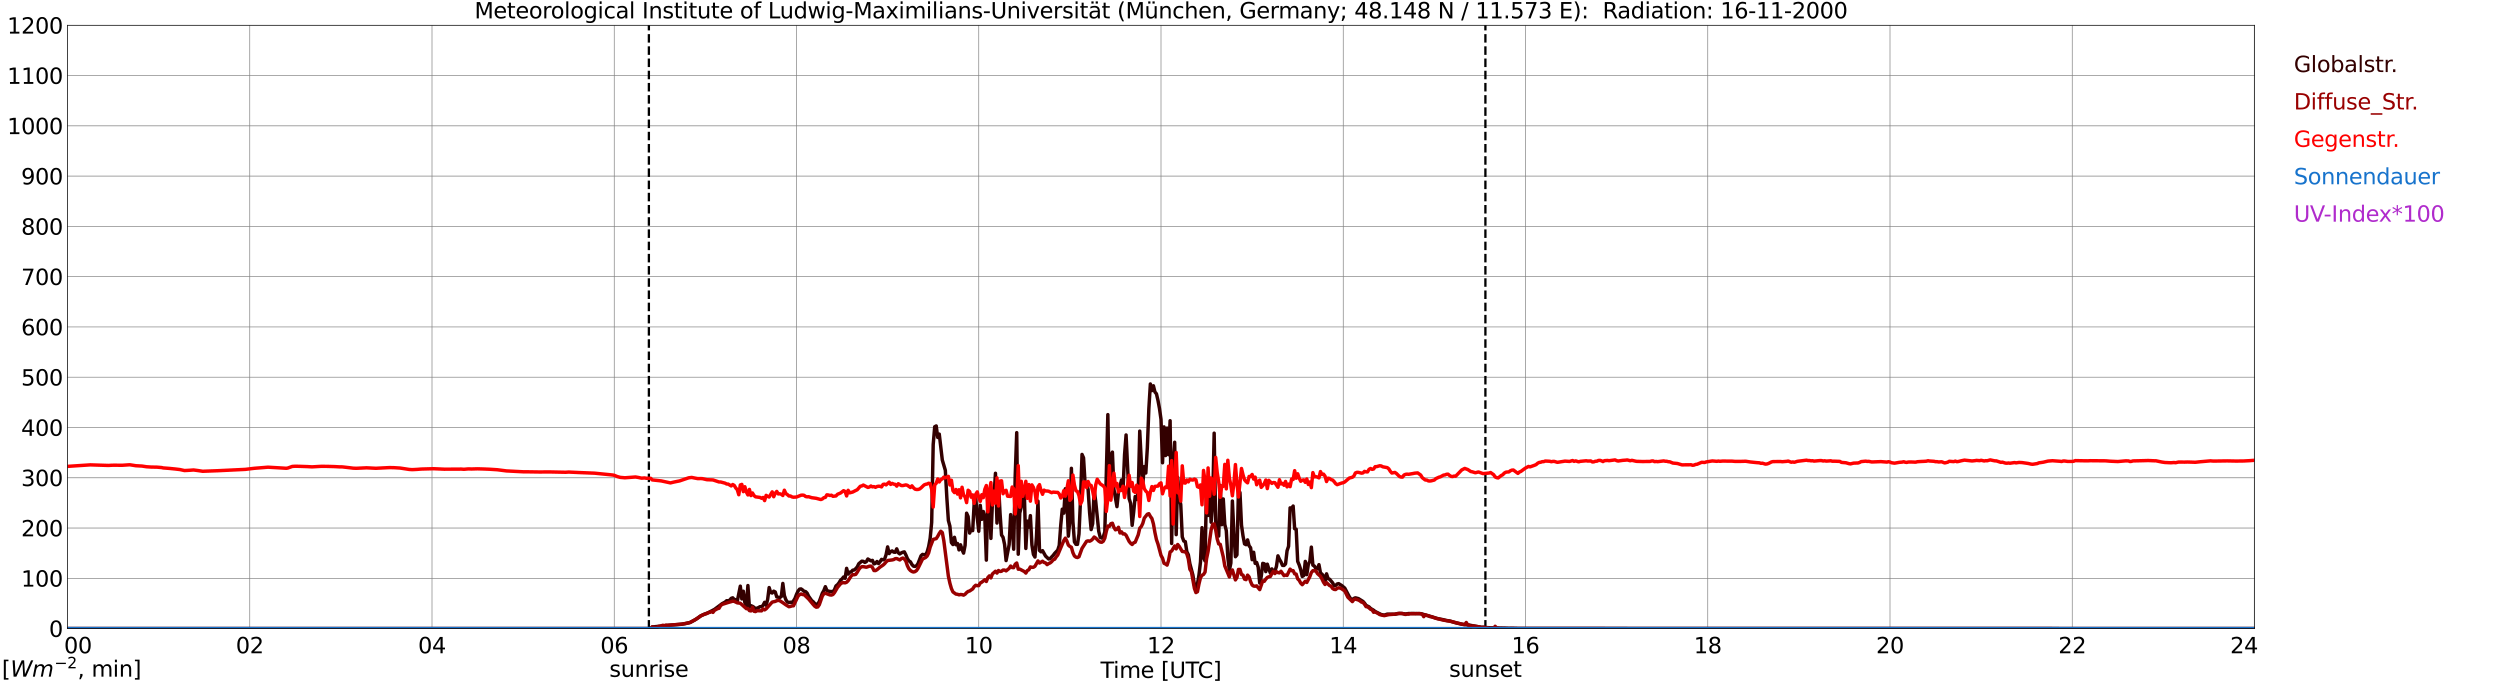 <?xml version="1.0" encoding="utf-8" standalone="no"?>
<!DOCTYPE svg PUBLIC "-//W3C//DTD SVG 1.1//EN"
  "http://www.w3.org/Graphics/SVG/1.1/DTD/svg11.dtd">
<svg xmlns:xlink="http://www.w3.org/1999/xlink" width="1085.4pt" height="296.64pt" viewBox="0 0 1085.4 296.64" xmlns="http://www.w3.org/2000/svg" version="1.1">
 <defs>
  <style type="text/css">*{stroke-linejoin: round; stroke-linecap: butt}</style>
 </defs>
 <g id="figure_1">
  <g id="patch_1">
   <path d="M 0 296.64 
L 1085.4 296.64 
L 1085.4 0 
L 0 0 
z
" style="fill: #ffffff"/>
  </g>
  <g id="axes_1">
   <g id="patch_2">
    <path d="M 29.306 272.909 
L 978.814 272.909 
L 978.814 10.976 
L 29.306 10.976 
z
" style="fill: #ffffff"/>
   </g>
   <g id="patch_3">
    <path d="M 978.814 272.909 
L 978.814 272.909 
L 978.814 10.976 
L 978.814 10.976 
z
" clip-path="url(#p3cfdded60b)" style="fill: #d3d3d3; opacity: 0.25; stroke: #d3d3d3; stroke-linejoin: miter"/>
   </g>
   <g id="matplotlib.axis_1">
    <g id="xtick_1">
     <g id="line2d_1">
      <path d="M 29.306 272.909 
L 29.306 10.976 
" clip-path="url(#p3cfdded60b)" style="fill: none; stroke: #808080; stroke-width: 0.3; stroke-linecap: square"/>
     </g>
     <g id="line2d_2"/>
     <g id="text_1">
      <!--    00 -->
      <g transform="translate(18.733 283.627) scale(0.095 -0.095)">
       <defs>
        <path id="DejaVuSans-20" transform="scale(0.016)"/>
        <path id="DejaVuSans-30" d="M 2034 4250 
Q 1547 4250 1301 3770 
Q 1056 3291 1056 2328 
Q 1056 1369 1301 889 
Q 1547 409 2034 409 
Q 2525 409 2770 889 
Q 3016 1369 3016 2328 
Q 3016 3291 2770 3770 
Q 2525 4250 2034 4250 
z
M 2034 4750 
Q 2819 4750 3233 4129 
Q 3647 3509 3647 2328 
Q 3647 1150 3233 529 
Q 2819 -91 2034 -91 
Q 1250 -91 836 529 
Q 422 1150 422 2328 
Q 422 3509 836 4129 
Q 1250 4750 2034 4750 
z
" transform="scale(0.016)"/>
       </defs>
       <use xlink:href="#DejaVuSans-20"/>
       <use xlink:href="#DejaVuSans-20" transform="translate(31.787 0)"/>
       <use xlink:href="#DejaVuSans-20" transform="translate(63.574 0)"/>
       <use xlink:href="#DejaVuSans-30" transform="translate(95.361 0)"/>
       <use xlink:href="#DejaVuSans-30" transform="translate(158.984 0)"/>
      </g>
     </g>
    </g>
    <g id="xtick_2">
     <g id="line2d_3">
      <path d="M 108.431 272.909 
L 108.431 10.976 
" clip-path="url(#p3cfdded60b)" style="fill: none; stroke: #808080; stroke-width: 0.3; stroke-linecap: square"/>
     </g>
     <g id="line2d_4"/>
     <g id="text_2">
      <!-- 02 -->
      <g transform="translate(102.387 283.627) scale(0.095 -0.095)">
       <defs>
        <path id="DejaVuSans-32" d="M 1228 531 
L 3431 531 
L 3431 0 
L 469 0 
L 469 531 
Q 828 903 1448 1529 
Q 2069 2156 2228 2338 
Q 2531 2678 2651 2914 
Q 2772 3150 2772 3378 
Q 2772 3750 2511 3984 
Q 2250 4219 1831 4219 
Q 1534 4219 1204 4116 
Q 875 4013 500 3803 
L 500 4441 
Q 881 4594 1212 4672 
Q 1544 4750 1819 4750 
Q 2544 4750 2975 4387 
Q 3406 4025 3406 3419 
Q 3406 3131 3298 2873 
Q 3191 2616 2906 2266 
Q 2828 2175 2409 1742 
Q 1991 1309 1228 531 
z
" transform="scale(0.016)"/>
       </defs>
       <use xlink:href="#DejaVuSans-30"/>
       <use xlink:href="#DejaVuSans-32" transform="translate(63.623 0)"/>
      </g>
     </g>
    </g>
    <g id="xtick_3">
     <g id="line2d_5">
      <path d="M 187.557 272.909 
L 187.557 10.976 
" clip-path="url(#p3cfdded60b)" style="fill: none; stroke: #808080; stroke-width: 0.3; stroke-linecap: square"/>
     </g>
     <g id="line2d_6"/>
     <g id="text_3">
      <!-- 04 -->
      <g transform="translate(181.513 283.627) scale(0.095 -0.095)">
       <defs>
        <path id="DejaVuSans-34" d="M 2419 4116 
L 825 1625 
L 2419 1625 
L 2419 4116 
z
M 2253 4666 
L 3047 4666 
L 3047 1625 
L 3713 1625 
L 3713 1100 
L 3047 1100 
L 3047 0 
L 2419 0 
L 2419 1100 
L 313 1100 
L 313 1709 
L 2253 4666 
z
" transform="scale(0.016)"/>
       </defs>
       <use xlink:href="#DejaVuSans-30"/>
       <use xlink:href="#DejaVuSans-34" transform="translate(63.623 0)"/>
      </g>
     </g>
    </g>
    <g id="xtick_4">
     <g id="line2d_7">
      <path d="M 266.683 272.909 
L 266.683 10.976 
" clip-path="url(#p3cfdded60b)" style="fill: none; stroke: #808080; stroke-width: 0.3; stroke-linecap: square"/>
     </g>
     <g id="line2d_8"/>
     <g id="text_4">
      <!-- 06 -->
      <g transform="translate(260.638 283.627) scale(0.095 -0.095)">
       <defs>
        <path id="DejaVuSans-36" d="M 2113 2584 
Q 1688 2584 1439 2293 
Q 1191 2003 1191 1497 
Q 1191 994 1439 701 
Q 1688 409 2113 409 
Q 2538 409 2786 701 
Q 3034 994 3034 1497 
Q 3034 2003 2786 2293 
Q 2538 2584 2113 2584 
z
M 3366 4563 
L 3366 3988 
Q 3128 4100 2886 4159 
Q 2644 4219 2406 4219 
Q 1781 4219 1451 3797 
Q 1122 3375 1075 2522 
Q 1259 2794 1537 2939 
Q 1816 3084 2150 3084 
Q 2853 3084 3261 2657 
Q 3669 2231 3669 1497 
Q 3669 778 3244 343 
Q 2819 -91 2113 -91 
Q 1303 -91 875 529 
Q 447 1150 447 2328 
Q 447 3434 972 4092 
Q 1497 4750 2381 4750 
Q 2619 4750 2861 4703 
Q 3103 4656 3366 4563 
z
" transform="scale(0.016)"/>
       </defs>
       <use xlink:href="#DejaVuSans-30"/>
       <use xlink:href="#DejaVuSans-36" transform="translate(63.623 0)"/>
      </g>
     </g>
    </g>
    <g id="xtick_5">
     <g id="line2d_9">
      <path d="M 345.808 272.909 
L 345.808 10.976 
" clip-path="url(#p3cfdded60b)" style="fill: none; stroke: #808080; stroke-width: 0.3; stroke-linecap: square"/>
     </g>
     <g id="line2d_10"/>
     <g id="text_5">
      <!-- 08 -->
      <g transform="translate(339.764 283.627) scale(0.095 -0.095)">
       <defs>
        <path id="DejaVuSans-38" d="M 2034 2216 
Q 1584 2216 1326 1975 
Q 1069 1734 1069 1313 
Q 1069 891 1326 650 
Q 1584 409 2034 409 
Q 2484 409 2743 651 
Q 3003 894 3003 1313 
Q 3003 1734 2745 1975 
Q 2488 2216 2034 2216 
z
M 1403 2484 
Q 997 2584 770 2862 
Q 544 3141 544 3541 
Q 544 4100 942 4425 
Q 1341 4750 2034 4750 
Q 2731 4750 3128 4425 
Q 3525 4100 3525 3541 
Q 3525 3141 3298 2862 
Q 3072 2584 2669 2484 
Q 3125 2378 3379 2068 
Q 3634 1759 3634 1313 
Q 3634 634 3220 271 
Q 2806 -91 2034 -91 
Q 1263 -91 848 271 
Q 434 634 434 1313 
Q 434 1759 690 2068 
Q 947 2378 1403 2484 
z
M 1172 3481 
Q 1172 3119 1398 2916 
Q 1625 2713 2034 2713 
Q 2441 2713 2670 2916 
Q 2900 3119 2900 3481 
Q 2900 3844 2670 4047 
Q 2441 4250 2034 4250 
Q 1625 4250 1398 4047 
Q 1172 3844 1172 3481 
z
" transform="scale(0.016)"/>
       </defs>
       <use xlink:href="#DejaVuSans-30"/>
       <use xlink:href="#DejaVuSans-38" transform="translate(63.623 0)"/>
      </g>
     </g>
    </g>
    <g id="xtick_6">
     <g id="line2d_11">
      <path d="M 424.934 272.909 
L 424.934 10.976 
" clip-path="url(#p3cfdded60b)" style="fill: none; stroke: #808080; stroke-width: 0.3; stroke-linecap: square"/>
     </g>
     <g id="line2d_12"/>
     <g id="text_6">
      <!-- 10 -->
      <g transform="translate(418.89 283.627) scale(0.095 -0.095)">
       <defs>
        <path id="DejaVuSans-31" d="M 794 531 
L 1825 531 
L 1825 4091 
L 703 3866 
L 703 4441 
L 1819 4666 
L 2450 4666 
L 2450 531 
L 3481 531 
L 3481 0 
L 794 0 
L 794 531 
z
" transform="scale(0.016)"/>
       </defs>
       <use xlink:href="#DejaVuSans-31"/>
       <use xlink:href="#DejaVuSans-30" transform="translate(63.623 0)"/>
      </g>
     </g>
    </g>
    <g id="xtick_7">
     <g id="line2d_13">
      <path d="M 504.06 272.909 
L 504.06 10.976 
" clip-path="url(#p3cfdded60b)" style="fill: none; stroke: #808080; stroke-width: 0.3; stroke-linecap: square"/>
     </g>
     <g id="line2d_14"/>
     <g id="text_7">
      <!-- 12 -->
      <g transform="translate(498.015 283.627) scale(0.095 -0.095)">
       <use xlink:href="#DejaVuSans-31"/>
       <use xlink:href="#DejaVuSans-32" transform="translate(63.623 0)"/>
      </g>
     </g>
    </g>
    <g id="xtick_8">
     <g id="line2d_15">
      <path d="M 583.185 272.909 
L 583.185 10.976 
" clip-path="url(#p3cfdded60b)" style="fill: none; stroke: #808080; stroke-width: 0.3; stroke-linecap: square"/>
     </g>
     <g id="line2d_16"/>
     <g id="text_8">
      <!-- 14 -->
      <g transform="translate(577.141 283.627) scale(0.095 -0.095)">
       <use xlink:href="#DejaVuSans-31"/>
       <use xlink:href="#DejaVuSans-34" transform="translate(63.623 0)"/>
      </g>
     </g>
    </g>
    <g id="xtick_9">
     <g id="line2d_17">
      <path d="M 662.311 272.909 
L 662.311 10.976 
" clip-path="url(#p3cfdded60b)" style="fill: none; stroke: #808080; stroke-width: 0.3; stroke-linecap: square"/>
     </g>
     <g id="line2d_18"/>
     <g id="text_9">
      <!-- 16 -->
      <g transform="translate(656.267 283.627) scale(0.095 -0.095)">
       <use xlink:href="#DejaVuSans-31"/>
       <use xlink:href="#DejaVuSans-36" transform="translate(63.623 0)"/>
      </g>
     </g>
    </g>
    <g id="xtick_10">
     <g id="line2d_19">
      <path d="M 741.437 272.909 
L 741.437 10.976 
" clip-path="url(#p3cfdded60b)" style="fill: none; stroke: #808080; stroke-width: 0.3; stroke-linecap: square"/>
     </g>
     <g id="line2d_20"/>
     <g id="text_10">
      <!-- 18 -->
      <g transform="translate(735.392 283.627) scale(0.095 -0.095)">
       <use xlink:href="#DejaVuSans-31"/>
       <use xlink:href="#DejaVuSans-38" transform="translate(63.623 0)"/>
      </g>
     </g>
    </g>
    <g id="xtick_11">
     <g id="line2d_21">
      <path d="M 820.562 272.909 
L 820.562 10.976 
" clip-path="url(#p3cfdded60b)" style="fill: none; stroke: #808080; stroke-width: 0.3; stroke-linecap: square"/>
     </g>
     <g id="line2d_22"/>
     <g id="text_11">
      <!-- 20 -->
      <g transform="translate(814.518 283.627) scale(0.095 -0.095)">
       <use xlink:href="#DejaVuSans-32"/>
       <use xlink:href="#DejaVuSans-30" transform="translate(63.623 0)"/>
      </g>
     </g>
    </g>
    <g id="xtick_12">
     <g id="line2d_23">
      <path d="M 899.688 272.909 
L 899.688 10.976 
" clip-path="url(#p3cfdded60b)" style="fill: none; stroke: #808080; stroke-width: 0.3; stroke-linecap: square"/>
     </g>
     <g id="line2d_24"/>
     <g id="text_12">
      <!-- 22 -->
      <g transform="translate(893.644 283.627) scale(0.095 -0.095)">
       <use xlink:href="#DejaVuSans-32"/>
       <use xlink:href="#DejaVuSans-32" transform="translate(63.623 0)"/>
      </g>
     </g>
    </g>
    <g id="xtick_13">
     <g id="line2d_25">
      <path d="M 978.814 272.909 
L 978.814 10.976 
" clip-path="url(#p3cfdded60b)" style="fill: none; stroke: #808080; stroke-width: 0.3; stroke-linecap: square"/>
     </g>
     <g id="line2d_26"/>
     <g id="text_13">
      <!-- 24    -->
      <g transform="translate(968.241 283.627) scale(0.095 -0.095)">
       <use xlink:href="#DejaVuSans-32"/>
       <use xlink:href="#DejaVuSans-34" transform="translate(63.623 0)"/>
       <use xlink:href="#DejaVuSans-20" transform="translate(127.246 0)"/>
       <use xlink:href="#DejaVuSans-20" transform="translate(159.033 0)"/>
       <use xlink:href="#DejaVuSans-20" transform="translate(190.82 0)"/>
      </g>
     </g>
    </g>
    <g id="text_14">
     <!-- Time [UTC] -->
     <g transform="translate(477.806 294.322) scale(0.095 -0.095)">
      <defs>
       <path id="DejaVuSans-54" d="M -19 4666 
L 3928 4666 
L 3928 4134 
L 2272 4134 
L 2272 0 
L 1638 0 
L 1638 4134 
L -19 4134 
L -19 4666 
z
" transform="scale(0.016)"/>
       <path id="DejaVuSans-69" d="M 603 3500 
L 1178 3500 
L 1178 0 
L 603 0 
L 603 3500 
z
M 603 4863 
L 1178 4863 
L 1178 4134 
L 603 4134 
L 603 4863 
z
" transform="scale(0.016)"/>
       <path id="DejaVuSans-6d" d="M 3328 2828 
Q 3544 3216 3844 3400 
Q 4144 3584 4550 3584 
Q 5097 3584 5394 3201 
Q 5691 2819 5691 2113 
L 5691 0 
L 5113 0 
L 5113 2094 
Q 5113 2597 4934 2840 
Q 4756 3084 4391 3084 
Q 3944 3084 3684 2787 
Q 3425 2491 3425 1978 
L 3425 0 
L 2847 0 
L 2847 2094 
Q 2847 2600 2669 2842 
Q 2491 3084 2119 3084 
Q 1678 3084 1418 2786 
Q 1159 2488 1159 1978 
L 1159 0 
L 581 0 
L 581 3500 
L 1159 3500 
L 1159 2956 
Q 1356 3278 1631 3431 
Q 1906 3584 2284 3584 
Q 2666 3584 2933 3390 
Q 3200 3197 3328 2828 
z
" transform="scale(0.016)"/>
       <path id="DejaVuSans-65" d="M 3597 1894 
L 3597 1613 
L 953 1613 
Q 991 1019 1311 708 
Q 1631 397 2203 397 
Q 2534 397 2845 478 
Q 3156 559 3463 722 
L 3463 178 
Q 3153 47 2828 -22 
Q 2503 -91 2169 -91 
Q 1331 -91 842 396 
Q 353 884 353 1716 
Q 353 2575 817 3079 
Q 1281 3584 2069 3584 
Q 2775 3584 3186 3129 
Q 3597 2675 3597 1894 
z
M 3022 2063 
Q 3016 2534 2758 2815 
Q 2500 3097 2075 3097 
Q 1594 3097 1305 2825 
Q 1016 2553 972 2059 
L 3022 2063 
z
" transform="scale(0.016)"/>
       <path id="DejaVuSans-5b" d="M 550 4863 
L 1875 4863 
L 1875 4416 
L 1125 4416 
L 1125 -397 
L 1875 -397 
L 1875 -844 
L 550 -844 
L 550 4863 
z
" transform="scale(0.016)"/>
       <path id="DejaVuSans-55" d="M 556 4666 
L 1191 4666 
L 1191 1831 
Q 1191 1081 1462 751 
Q 1734 422 2344 422 
Q 2950 422 3222 751 
Q 3494 1081 3494 1831 
L 3494 4666 
L 4128 4666 
L 4128 1753 
Q 4128 841 3676 375 
Q 3225 -91 2344 -91 
Q 1459 -91 1007 375 
Q 556 841 556 1753 
L 556 4666 
z
" transform="scale(0.016)"/>
       <path id="DejaVuSans-43" d="M 4122 4306 
L 4122 3641 
Q 3803 3938 3442 4084 
Q 3081 4231 2675 4231 
Q 1875 4231 1450 3742 
Q 1025 3253 1025 2328 
Q 1025 1406 1450 917 
Q 1875 428 2675 428 
Q 3081 428 3442 575 
Q 3803 722 4122 1019 
L 4122 359 
Q 3791 134 3420 21 
Q 3050 -91 2638 -91 
Q 1578 -91 968 557 
Q 359 1206 359 2328 
Q 359 3453 968 4101 
Q 1578 4750 2638 4750 
Q 3056 4750 3426 4639 
Q 3797 4528 4122 4306 
z
" transform="scale(0.016)"/>
       <path id="DejaVuSans-5d" d="M 1947 4863 
L 1947 -844 
L 622 -844 
L 622 -397 
L 1369 -397 
L 1369 4416 
L 622 4416 
L 622 4863 
L 1947 4863 
z
" transform="scale(0.016)"/>
      </defs>
      <use xlink:href="#DejaVuSans-54"/>
      <use xlink:href="#DejaVuSans-69" transform="translate(57.959 0)"/>
      <use xlink:href="#DejaVuSans-6d" transform="translate(85.742 0)"/>
      <use xlink:href="#DejaVuSans-65" transform="translate(183.154 0)"/>
      <use xlink:href="#DejaVuSans-20" transform="translate(244.678 0)"/>
      <use xlink:href="#DejaVuSans-5b" transform="translate(276.465 0)"/>
      <use xlink:href="#DejaVuSans-55" transform="translate(315.479 0)"/>
      <use xlink:href="#DejaVuSans-54" transform="translate(388.672 0)"/>
      <use xlink:href="#DejaVuSans-43" transform="translate(443.881 0)"/>
      <use xlink:href="#DejaVuSans-5d" transform="translate(513.705 0)"/>
     </g>
    </g>
   </g>
   <g id="matplotlib.axis_2">
    <g id="ytick_1">
     <g id="line2d_27">
      <path d="M 29.306 272.909 
L 978.814 272.909 
" clip-path="url(#p3cfdded60b)" style="fill: none; stroke: #808080; stroke-width: 0.3; stroke-linecap: square"/>
     </g>
     <g id="line2d_28"/>
     <g id="text_15">
      <!-- 0 -->
      <g transform="translate(21.261 276.518) scale(0.095 -0.095)">
       <use xlink:href="#DejaVuSans-30"/>
      </g>
     </g>
    </g>
    <g id="ytick_2">
     <g id="line2d_29">
      <path d="M 29.306 251.081 
L 978.814 251.081 
" clip-path="url(#p3cfdded60b)" style="fill: none; stroke: #808080; stroke-width: 0.3; stroke-linecap: square"/>
     </g>
     <g id="line2d_30"/>
     <g id="text_16">
      <!-- 100 -->
      <g transform="translate(9.173 254.69) scale(0.095 -0.095)">
       <use xlink:href="#DejaVuSans-31"/>
       <use xlink:href="#DejaVuSans-30" transform="translate(63.623 0)"/>
       <use xlink:href="#DejaVuSans-30" transform="translate(127.246 0)"/>
      </g>
     </g>
    </g>
    <g id="ytick_3">
     <g id="line2d_31">
      <path d="M 29.306 229.253 
L 978.814 229.253 
" clip-path="url(#p3cfdded60b)" style="fill: none; stroke: #808080; stroke-width: 0.3; stroke-linecap: square"/>
     </g>
     <g id="line2d_32"/>
     <g id="text_17">
      <!-- 200 -->
      <g transform="translate(9.173 232.863) scale(0.095 -0.095)">
       <use xlink:href="#DejaVuSans-32"/>
       <use xlink:href="#DejaVuSans-30" transform="translate(63.623 0)"/>
       <use xlink:href="#DejaVuSans-30" transform="translate(127.246 0)"/>
      </g>
     </g>
    </g>
    <g id="ytick_4">
     <g id="line2d_33">
      <path d="M 29.306 207.426 
L 978.814 207.426 
" clip-path="url(#p3cfdded60b)" style="fill: none; stroke: #808080; stroke-width: 0.3; stroke-linecap: square"/>
     </g>
     <g id="line2d_34"/>
     <g id="text_18">
      <!-- 300 -->
      <g transform="translate(9.173 211.035) scale(0.095 -0.095)">
       <defs>
        <path id="DejaVuSans-33" d="M 2597 2516 
Q 3050 2419 3304 2112 
Q 3559 1806 3559 1356 
Q 3559 666 3084 287 
Q 2609 -91 1734 -91 
Q 1441 -91 1130 -33 
Q 819 25 488 141 
L 488 750 
Q 750 597 1062 519 
Q 1375 441 1716 441 
Q 2309 441 2620 675 
Q 2931 909 2931 1356 
Q 2931 1769 2642 2001 
Q 2353 2234 1838 2234 
L 1294 2234 
L 1294 2753 
L 1863 2753 
Q 2328 2753 2575 2939 
Q 2822 3125 2822 3475 
Q 2822 3834 2567 4026 
Q 2313 4219 1838 4219 
Q 1578 4219 1281 4162 
Q 984 4106 628 3988 
L 628 4550 
Q 988 4650 1302 4700 
Q 1616 4750 1894 4750 
Q 2613 4750 3031 4423 
Q 3450 4097 3450 3541 
Q 3450 3153 3228 2886 
Q 3006 2619 2597 2516 
z
" transform="scale(0.016)"/>
       </defs>
       <use xlink:href="#DejaVuSans-33"/>
       <use xlink:href="#DejaVuSans-30" transform="translate(63.623 0)"/>
       <use xlink:href="#DejaVuSans-30" transform="translate(127.246 0)"/>
      </g>
     </g>
    </g>
    <g id="ytick_5">
     <g id="line2d_35">
      <path d="M 29.306 185.598 
L 978.814 185.598 
" clip-path="url(#p3cfdded60b)" style="fill: none; stroke: #808080; stroke-width: 0.3; stroke-linecap: square"/>
     </g>
     <g id="line2d_36"/>
     <g id="text_19">
      <!-- 400 -->
      <g transform="translate(9.173 189.207) scale(0.095 -0.095)">
       <use xlink:href="#DejaVuSans-34"/>
       <use xlink:href="#DejaVuSans-30" transform="translate(63.623 0)"/>
       <use xlink:href="#DejaVuSans-30" transform="translate(127.246 0)"/>
      </g>
     </g>
    </g>
    <g id="ytick_6">
     <g id="line2d_37">
      <path d="M 29.306 163.77 
L 978.814 163.77 
" clip-path="url(#p3cfdded60b)" style="fill: none; stroke: #808080; stroke-width: 0.3; stroke-linecap: square"/>
     </g>
     <g id="line2d_38"/>
     <g id="text_20">
      <!-- 500 -->
      <g transform="translate(9.173 167.379) scale(0.095 -0.095)">
       <defs>
        <path id="DejaVuSans-35" d="M 691 4666 
L 3169 4666 
L 3169 4134 
L 1269 4134 
L 1269 2991 
Q 1406 3038 1543 3061 
Q 1681 3084 1819 3084 
Q 2600 3084 3056 2656 
Q 3513 2228 3513 1497 
Q 3513 744 3044 326 
Q 2575 -91 1722 -91 
Q 1428 -91 1123 -41 
Q 819 9 494 109 
L 494 744 
Q 775 591 1075 516 
Q 1375 441 1709 441 
Q 2250 441 2565 725 
Q 2881 1009 2881 1497 
Q 2881 1984 2565 2268 
Q 2250 2553 1709 2553 
Q 1456 2553 1204 2497 
Q 953 2441 691 2322 
L 691 4666 
z
" transform="scale(0.016)"/>
       </defs>
       <use xlink:href="#DejaVuSans-35"/>
       <use xlink:href="#DejaVuSans-30" transform="translate(63.623 0)"/>
       <use xlink:href="#DejaVuSans-30" transform="translate(127.246 0)"/>
      </g>
     </g>
    </g>
    <g id="ytick_7">
     <g id="line2d_39">
      <path d="M 29.306 141.942 
L 978.814 141.942 
" clip-path="url(#p3cfdded60b)" style="fill: none; stroke: #808080; stroke-width: 0.3; stroke-linecap: square"/>
     </g>
     <g id="line2d_40"/>
     <g id="text_21">
      <!-- 600 -->
      <g transform="translate(9.173 145.551) scale(0.095 -0.095)">
       <use xlink:href="#DejaVuSans-36"/>
       <use xlink:href="#DejaVuSans-30" transform="translate(63.623 0)"/>
       <use xlink:href="#DejaVuSans-30" transform="translate(127.246 0)"/>
      </g>
     </g>
    </g>
    <g id="ytick_8">
     <g id="line2d_41">
      <path d="M 29.306 120.114 
L 978.814 120.114 
" clip-path="url(#p3cfdded60b)" style="fill: none; stroke: #808080; stroke-width: 0.3; stroke-linecap: square"/>
     </g>
     <g id="line2d_42"/>
     <g id="text_22">
      <!-- 700 -->
      <g transform="translate(9.173 123.724) scale(0.095 -0.095)">
       <defs>
        <path id="DejaVuSans-37" d="M 525 4666 
L 3525 4666 
L 3525 4397 
L 1831 0 
L 1172 0 
L 2766 4134 
L 525 4134 
L 525 4666 
z
" transform="scale(0.016)"/>
       </defs>
       <use xlink:href="#DejaVuSans-37"/>
       <use xlink:href="#DejaVuSans-30" transform="translate(63.623 0)"/>
       <use xlink:href="#DejaVuSans-30" transform="translate(127.246 0)"/>
      </g>
     </g>
    </g>
    <g id="ytick_9">
     <g id="line2d_43">
      <path d="M 29.306 98.287 
L 978.814 98.287 
" clip-path="url(#p3cfdded60b)" style="fill: none; stroke: #808080; stroke-width: 0.3; stroke-linecap: square"/>
     </g>
     <g id="line2d_44"/>
     <g id="text_23">
      <!-- 800 -->
      <g transform="translate(9.173 101.896) scale(0.095 -0.095)">
       <use xlink:href="#DejaVuSans-38"/>
       <use xlink:href="#DejaVuSans-30" transform="translate(63.623 0)"/>
       <use xlink:href="#DejaVuSans-30" transform="translate(127.246 0)"/>
      </g>
     </g>
    </g>
    <g id="ytick_10">
     <g id="line2d_45">
      <path d="M 29.306 76.459 
L 978.814 76.459 
" clip-path="url(#p3cfdded60b)" style="fill: none; stroke: #808080; stroke-width: 0.3; stroke-linecap: square"/>
     </g>
     <g id="line2d_46"/>
     <g id="text_24">
      <!-- 900 -->
      <g transform="translate(9.173 80.068) scale(0.095 -0.095)">
       <defs>
        <path id="DejaVuSans-39" d="M 703 97 
L 703 672 
Q 941 559 1184 500 
Q 1428 441 1663 441 
Q 2288 441 2617 861 
Q 2947 1281 2994 2138 
Q 2813 1869 2534 1725 
Q 2256 1581 1919 1581 
Q 1219 1581 811 2004 
Q 403 2428 403 3163 
Q 403 3881 828 4315 
Q 1253 4750 1959 4750 
Q 2769 4750 3195 4129 
Q 3622 3509 3622 2328 
Q 3622 1225 3098 567 
Q 2575 -91 1691 -91 
Q 1453 -91 1209 -44 
Q 966 3 703 97 
z
M 1959 2075 
Q 2384 2075 2632 2365 
Q 2881 2656 2881 3163 
Q 2881 3666 2632 3958 
Q 2384 4250 1959 4250 
Q 1534 4250 1286 3958 
Q 1038 3666 1038 3163 
Q 1038 2656 1286 2365 
Q 1534 2075 1959 2075 
z
" transform="scale(0.016)"/>
       </defs>
       <use xlink:href="#DejaVuSans-39"/>
       <use xlink:href="#DejaVuSans-30" transform="translate(63.623 0)"/>
       <use xlink:href="#DejaVuSans-30" transform="translate(127.246 0)"/>
      </g>
     </g>
    </g>
    <g id="ytick_11">
     <g id="line2d_47">
      <path d="M 29.306 54.631 
L 978.814 54.631 
" clip-path="url(#p3cfdded60b)" style="fill: none; stroke: #808080; stroke-width: 0.3; stroke-linecap: square"/>
     </g>
     <g id="line2d_48"/>
     <g id="text_25">
      <!-- 1000 -->
      <g transform="translate(3.128 58.24) scale(0.095 -0.095)">
       <use xlink:href="#DejaVuSans-31"/>
       <use xlink:href="#DejaVuSans-30" transform="translate(63.623 0)"/>
       <use xlink:href="#DejaVuSans-30" transform="translate(127.246 0)"/>
       <use xlink:href="#DejaVuSans-30" transform="translate(190.869 0)"/>
      </g>
     </g>
    </g>
    <g id="ytick_12">
     <g id="line2d_49">
      <path d="M 29.306 32.803 
L 978.814 32.803 
" clip-path="url(#p3cfdded60b)" style="fill: none; stroke: #808080; stroke-width: 0.3; stroke-linecap: square"/>
     </g>
     <g id="line2d_50"/>
     <g id="text_26">
      <!-- 1100 -->
      <g transform="translate(3.128 36.413) scale(0.095 -0.095)">
       <use xlink:href="#DejaVuSans-31"/>
       <use xlink:href="#DejaVuSans-31" transform="translate(63.623 0)"/>
       <use xlink:href="#DejaVuSans-30" transform="translate(127.246 0)"/>
       <use xlink:href="#DejaVuSans-30" transform="translate(190.869 0)"/>
      </g>
     </g>
    </g>
    <g id="ytick_13">
     <g id="line2d_51">
      <path d="M 29.306 10.976 
L 978.814 10.976 
" clip-path="url(#p3cfdded60b)" style="fill: none; stroke: #808080; stroke-width: 0.3; stroke-linecap: square"/>
     </g>
     <g id="line2d_52"/>
     <g id="text_27">
      <!-- 1200 -->
      <g transform="translate(3.128 14.585) scale(0.095 -0.095)">
       <use xlink:href="#DejaVuSans-31"/>
       <use xlink:href="#DejaVuSans-32" transform="translate(63.623 0)"/>
       <use xlink:href="#DejaVuSans-30" transform="translate(127.246 0)"/>
       <use xlink:href="#DejaVuSans-30" transform="translate(190.869 0)"/>
      </g>
     </g>
    </g>
   </g>
   <g id="line2d_53">
    <path d="M 281.717 272.909 
L 281.717 10.976 
" clip-path="url(#p3cfdded60b)" style="fill: none; stroke-dasharray: 3.7,1.6; stroke-dashoffset: 0; stroke: #000000"/>
   </g>
   <g id="line2d_54">
    <path d="M 644.903 272.909 
L 644.903 10.976 
" clip-path="url(#p3cfdded60b)" style="fill: none; stroke-dasharray: 3.7,1.6; stroke-dashoffset: 0; stroke: #000000"/>
   </g>
   <g id="line2d_55">
    <path d="M 29.306 272.909 
L 282.508 272.909 
L 283.167 272.199 
L 287.783 271.754 
L 289.761 271.516 
L 295.696 271.04 
L 297.674 270.711 
L 299.652 270.248 
L 301.63 269.185 
L 302.949 268.314 
L 304.267 267.36 
L 305.586 266.742 
L 307.564 265.976 
L 310.202 264.568 
L 312.18 263.095 
L 313.499 262.098 
L 314.818 261.403 
L 315.477 260.803 
L 316.136 260.838 
L 316.796 260.585 
L 317.455 259.782 
L 318.114 259.552 
L 318.774 260.266 
L 319.433 260.362 
L 320.093 261.063 
L 321.411 254.493 
L 322.071 260.026 
L 322.73 256.689 
L 323.39 261.678 
L 324.049 263.198 
L 324.708 254.229 
L 325.368 263.606 
L 326.027 262.964 
L 326.686 263.241 
L 327.346 263.66 
L 328.005 264.304 
L 329.324 263.783 
L 329.983 263.374 
L 330.643 263.438 
L 331.302 262.792 
L 331.961 261.504 
L 332.621 262.779 
L 333.28 260.26 
L 333.94 255.102 
L 334.599 257.234 
L 335.258 257.461 
L 335.918 256.669 
L 336.577 257.009 
L 337.236 259.17 
L 338.555 259.421 
L 339.215 258.974 
L 339.874 253.314 
L 340.533 258.55 
L 341.193 260.384 
L 341.852 261.377 
L 342.512 261.552 
L 343.171 261.465 
L 343.83 261.58 
L 344.49 260.895 
L 345.149 259.814 
L 345.808 258.068 
L 346.468 256.654 
L 347.127 255.783 
L 347.787 255.682 
L 348.446 256.136 
L 349.105 256.75 
L 349.765 256.841 
L 350.424 257.525 
L 351.083 258.882 
L 352.402 260.742 
L 353.062 261.268 
L 353.721 262.012 
L 354.38 262.403 
L 355.04 262.209 
L 355.699 261.168 
L 357.018 257.557 
L 357.677 256.409 
L 358.337 254.722 
L 358.996 256.346 
L 359.655 256.645 
L 360.315 256.785 
L 361.634 256.857 
L 362.293 256.036 
L 362.952 254.375 
L 363.612 253.866 
L 364.271 253.037 
L 364.93 251.902 
L 365.59 251.334 
L 366.249 250.503 
L 366.909 251.079 
L 367.568 246.757 
L 368.227 249.232 
L 368.887 248.414 
L 369.546 248.318 
L 370.206 247.562 
L 370.865 247.46 
L 371.524 246.894 
L 372.184 246.137 
L 372.843 244.755 
L 374.162 243.644 
L 374.821 243.729 
L 375.481 244.168 
L 376.14 243.843 
L 376.799 242.701 
L 378.118 243.494 
L 378.777 243.295 
L 379.437 244.823 
L 380.096 244.579 
L 380.756 243.784 
L 381.415 244.668 
L 382.074 243.887 
L 382.734 242.863 
L 383.393 243.053 
L 384.053 242.749 
L 384.712 240.807 
L 385.371 237.443 
L 386.031 240.335 
L 386.69 239.473 
L 387.349 239.191 
L 388.009 239.724 
L 388.668 239.77 
L 389.328 238.29 
L 389.987 239.979 
L 390.646 240.486 
L 391.306 240.047 
L 391.965 239.763 
L 392.624 239.604 
L 393.284 240.901 
L 393.943 242.494 
L 394.603 243.507 
L 395.262 243.919 
L 395.921 245.094 
L 396.581 245.805 
L 397.24 245.91 
L 397.899 245.663 
L 398.559 244.692 
L 399.878 241.285 
L 400.537 240.698 
L 401.196 240.857 
L 401.856 240.802 
L 402.515 239.665 
L 403.175 237.33 
L 403.834 233.713 
L 404.493 226.833 
L 405.153 193.058 
L 405.812 185.275 
L 406.471 184.93 
L 407.131 189.926 
L 407.79 188.47 
L 409.109 199.72 
L 410.428 204.212 
L 411.087 216.194 
L 411.746 225.968 
L 412.406 228.441 
L 413.065 235.579 
L 413.725 236.419 
L 414.384 233.278 
L 415.043 236.502 
L 415.703 235.965 
L 416.362 238.733 
L 417.022 236.533 
L 417.681 238.609 
L 418.34 240.139 
L 419 236.777 
L 419.659 222.808 
L 420.318 224.272 
L 420.978 231.447 
L 421.637 229.792 
L 422.297 230.382 
L 422.956 218.309 
L 423.615 215.709 
L 424.275 224.689 
L 424.934 230.646 
L 425.593 219.405 
L 426.253 225.466 
L 426.912 222.085 
L 427.572 224.846 
L 428.231 243.182 
L 428.89 215.626 
L 429.55 214.434 
L 430.209 233.754 
L 430.869 218.171 
L 431.528 215.676 
L 432.187 205.483 
L 432.847 227.086 
L 433.506 209.982 
L 434.165 222.655 
L 434.825 232.283 
L 435.484 233.285 
L 436.144 236.367 
L 436.803 243.371 
L 438.122 236.491 
L 438.781 223.427 
L 439.44 229.186 
L 440.1 238.451 
L 440.759 206.561 
L 441.419 187.846 
L 442.078 240.615 
L 442.737 222.731 
L 443.397 220.094 
L 444.056 215.467 
L 444.716 213.88 
L 445.375 238.12 
L 446.034 226.252 
L 446.694 228.887 
L 447.353 223.871 
L 448.012 236.563 
L 448.672 240.706 
L 449.331 241.841 
L 449.991 233.012 
L 450.65 217.571 
L 451.309 238.986 
L 451.969 239.571 
L 452.628 239.08 
L 453.947 241.429 
L 455.266 242.682 
L 455.925 242.503 
L 457.244 241.128 
L 457.903 240.248 
L 459.222 238.851 
L 459.881 236.797 
L 460.541 227.92 
L 461.2 221.068 
L 461.859 222.784 
L 462.519 212.184 
L 463.178 217.095 
L 463.838 232.772 
L 464.497 225.855 
L 465.156 203.328 
L 465.816 226.422 
L 466.475 235.26 
L 467.134 236.321 
L 467.794 236.334 
L 468.453 231.831 
L 469.113 216.875 
L 469.772 197.3 
L 470.431 198.788 
L 471.091 209.715 
L 471.75 209.724 
L 472.409 212.476 
L 473.069 222.692 
L 473.728 229.923 
L 474.388 227.37 
L 475.047 212.607 
L 475.706 217.634 
L 477.025 230.668 
L 477.685 233.318 
L 478.344 233.612 
L 479.003 233.073 
L 479.663 230.919 
L 480.981 180.014 
L 481.641 216.152 
L 482.3 197.69 
L 482.96 196.293 
L 483.619 212.418 
L 484.938 219.957 
L 485.597 213.642 
L 486.916 208.386 
L 487.575 212.727 
L 488.235 197.457 
L 488.894 188.846 
L 490.213 216.473 
L 490.872 218.555 
L 491.532 228.066 
L 492.191 222.354 
L 492.85 215.554 
L 493.51 216.868 
L 494.169 213.605 
L 494.828 187.169 
L 495.488 200.008 
L 496.147 210.119 
L 496.807 202.582 
L 497.466 205.361 
L 498.125 194.455 
L 498.785 177.458 
L 499.444 166.708 
L 500.103 169.581 
L 500.763 167.492 
L 501.422 170.187 
L 502.082 170.984 
L 502.741 173.822 
L 503.4 177.367 
L 504.06 182.064 
L 504.719 200.914 
L 505.379 185.347 
L 506.038 197.782 
L 506.697 185.862 
L 507.357 197.407 
L 508.016 182.666 
L 508.675 235.948 
L 509.335 201.216 
L 509.994 192.011 
L 510.654 232.119 
L 511.313 207.281 
L 511.972 215.41 
L 512.632 219.116 
L 513.291 233.102 
L 513.95 234.904 
L 514.61 235.149 
L 515.269 239.501 
L 515.929 240.85 
L 516.588 244.716 
L 517.907 249.684 
L 518.566 253.954 
L 519.226 256.527 
L 519.885 253.543 
L 520.544 249.629 
L 521.204 243.952 
L 521.863 229.103 
L 522.522 242.103 
L 523.182 243.535 
L 523.841 210.189 
L 524.501 223.785 
L 525.16 211.407 
L 525.819 226.741 
L 526.479 218.617 
L 527.138 188.069 
L 527.797 226.481 
L 528.457 231.021 
L 529.116 232.724 
L 529.776 210.743 
L 530.435 227.808 
L 531.094 216.632 
L 531.754 227.708 
L 532.413 230.404 
L 533.073 241.977 
L 533.732 247.693 
L 534.391 244.439 
L 535.051 217.521 
L 535.71 231.65 
L 536.369 241.708 
L 537.029 240.92 
L 537.688 212.719 
L 538.348 213.858 
L 539.007 228 
L 539.666 232.687 
L 540.326 236.129 
L 540.985 236.48 
L 541.644 234.407 
L 542.304 236.952 
L 542.963 237.821 
L 543.623 242.985 
L 544.282 239.779 
L 544.941 244.576 
L 545.601 244.225 
L 546.26 246.296 
L 546.919 253.128 
L 547.579 250.278 
L 548.238 244.596 
L 548.898 244.775 
L 549.557 248.174 
L 550.216 244.95 
L 550.876 247.069 
L 551.535 248.785 
L 552.195 246.999 
L 552.854 247.964 
L 553.513 247.992 
L 554.173 245.943 
L 554.832 241.328 
L 555.491 242.832 
L 556.151 243.956 
L 556.81 245.463 
L 557.47 245.5 
L 558.129 244.834 
L 558.788 239.124 
L 559.448 237.179 
L 560.107 220.494 
L 560.766 220.723 
L 561.426 219.704 
L 562.085 229.548 
L 562.745 229.775 
L 563.404 243.727 
L 564.063 245.297 
L 564.723 247.357 
L 565.382 250.262 
L 566.042 249.874 
L 566.701 243.74 
L 567.36 249.47 
L 568.02 245.022 
L 568.679 243.699 
L 569.338 237.543 
L 569.998 245.358 
L 570.657 245.768 
L 571.317 246.951 
L 571.976 246.929 
L 572.635 245.155 
L 573.295 248.752 
L 573.954 249.28 
L 574.613 250.053 
L 575.273 252.941 
L 575.932 249.136 
L 576.592 251.216 
L 577.251 251.467 
L 578.57 253.037 
L 579.229 254.351 
L 579.889 254.213 
L 580.548 253.524 
L 581.207 253.401 
L 582.526 254.216 
L 583.845 255.335 
L 585.823 259.092 
L 586.482 260.054 
L 587.142 260.257 
L 587.801 259.827 
L 588.46 259.548 
L 589.779 259.895 
L 591.757 261.126 
L 592.417 261.86 
L 593.076 262.835 
L 594.395 263.497 
L 595.054 264.173 
L 596.373 264.948 
L 597.032 265.487 
L 599.67 266.806 
L 600.989 267.074 
L 602.307 266.62 
L 605.604 266.692 
L 606.923 266.343 
L 608.242 266.332 
L 609.561 266.485 
L 610.22 266.57 
L 611.539 266.369 
L 613.517 266.341 
L 616.814 266.419 
L 620.77 267.524 
L 624.067 268.548 
L 626.705 269.069 
L 628.023 269.401 
L 629.342 269.576 
L 631.98 270.386 
L 634.617 270.992 
L 637.914 271.398 
L 642.53 272.23 
L 645.827 272.503 
L 649.123 272.618 
L 659.674 272.859 
L 978.154 272.909 
L 978.154 272.909 
" clip-path="url(#p3cfdded60b)" style="fill: none; stroke: #330000; stroke-width: 1.5; stroke-linecap: square"/>
   </g>
   <g id="line2d_56">
    <path d="M 29.306 272.909 
L 282.508 272.909 
L 283.167 272.188 
L 285.145 272.413 
L 285.805 271.966 
L 286.464 271.918 
L 287.783 271.457 
L 288.442 271.63 
L 289.102 271.403 
L 289.761 271.503 
L 291.739 271.331 
L 293.717 271.16 
L 296.355 270.942 
L 298.992 270.423 
L 299.652 270.222 
L 302.289 268.766 
L 304.267 267.384 
L 305.586 266.784 
L 306.905 266.352 
L 307.564 265.968 
L 308.224 265.826 
L 308.883 265.505 
L 309.543 265.872 
L 310.202 264.983 
L 311.521 264.256 
L 312.18 264.093 
L 312.839 262.942 
L 313.499 262.421 
L 316.136 261.576 
L 317.455 261.209 
L 318.114 261.013 
L 318.774 261.083 
L 320.093 261.729 
L 321.411 261.895 
L 323.39 263.671 
L 324.049 264.265 
L 324.708 264.193 
L 325.368 265.097 
L 326.027 265.234 
L 326.686 263.682 
L 327.346 265.378 
L 328.005 265.527 
L 328.665 265.142 
L 330.643 265.208 
L 331.302 264.359 
L 331.961 264.782 
L 332.621 264.33 
L 335.258 261.401 
L 336.577 261.107 
L 337.236 260.812 
L 337.896 260.655 
L 338.555 260.805 
L 339.874 261.663 
L 341.193 262.591 
L 342.512 263.409 
L 343.171 263.291 
L 343.83 263.054 
L 344.49 263.014 
L 346.468 258.83 
L 347.127 258.188 
L 347.787 257.885 
L 348.446 258.125 
L 349.105 258.162 
L 351.083 260.076 
L 353.062 262.455 
L 353.721 263.189 
L 354.38 263.621 
L 355.04 263.51 
L 355.699 262.567 
L 357.018 258.788 
L 357.677 257.782 
L 358.337 257.562 
L 359.655 258.055 
L 360.315 258.293 
L 360.974 258.356 
L 361.634 258.11 
L 362.293 257.298 
L 363.612 255.032 
L 364.93 253.46 
L 365.59 253.048 
L 366.249 252.952 
L 366.909 253.056 
L 367.568 252.788 
L 368.227 252.124 
L 369.546 250.075 
L 370.206 249.509 
L 370.865 249.525 
L 371.524 249.368 
L 372.184 248.427 
L 372.843 247.292 
L 373.502 246.436 
L 374.162 246.028 
L 374.821 246.017 
L 376.14 246.272 
L 377.459 245.816 
L 378.118 245.773 
L 378.777 246.371 
L 379.437 247.698 
L 380.096 247.73 
L 380.756 247.342 
L 382.074 246.222 
L 383.393 245.332 
L 384.053 244.74 
L 384.712 243.941 
L 385.371 243.347 
L 387.349 243.099 
L 388.009 242.937 
L 388.668 242.555 
L 389.328 242.503 
L 390.646 243.103 
L 391.306 242.557 
L 391.965 242.282 
L 392.624 242.693 
L 393.284 243.618 
L 393.943 245.602 
L 394.603 246.956 
L 395.262 247.693 
L 395.921 248.115 
L 396.581 248.348 
L 397.24 248.18 
L 397.899 247.724 
L 398.559 246.757 
L 400.537 242.708 
L 401.856 242.04 
L 402.515 241.409 
L 403.175 240.069 
L 403.834 237.557 
L 405.153 234.184 
L 406.471 233.841 
L 407.131 232.831 
L 407.79 231.613 
L 408.45 230.65 
L 409.109 231.211 
L 409.768 234.771 
L 411.746 250.171 
L 412.406 253.218 
L 413.065 255.53 
L 413.725 256.99 
L 415.043 257.944 
L 415.703 258.005 
L 416.362 258.26 
L 417.022 258.114 
L 417.681 258.164 
L 418.34 258.391 
L 419 258.003 
L 419.659 257.293 
L 420.318 256.78 
L 420.978 256.586 
L 422.297 255.695 
L 422.956 254.678 
L 423.615 254.1 
L 424.275 254.272 
L 424.934 254.242 
L 425.593 253.107 
L 426.253 252.751 
L 427.572 251.703 
L 428.231 252.454 
L 428.89 250.749 
L 429.55 250.027 
L 430.209 250.893 
L 430.869 249.182 
L 432.187 248.008 
L 432.847 248.804 
L 433.506 247.696 
L 434.165 248.106 
L 434.825 248.019 
L 435.484 247.49 
L 436.144 247.499 
L 436.803 247.848 
L 438.122 246.783 
L 438.781 245.753 
L 439.44 246.408 
L 440.1 246.464 
L 440.759 244.971 
L 441.419 244.443 
L 442.078 247.126 
L 442.737 247.084 
L 444.716 248.132 
L 445.375 248.802 
L 446.034 247.709 
L 446.694 247.366 
L 447.353 246.131 
L 448.012 246.318 
L 448.672 246.281 
L 449.331 245.853 
L 450.65 243.537 
L 451.309 244.437 
L 452.628 243.664 
L 453.287 244.194 
L 453.947 244.395 
L 454.606 245.14 
L 455.266 244.688 
L 455.925 244.397 
L 456.584 243.856 
L 457.244 243.048 
L 457.903 242.813 
L 458.563 241.774 
L 459.222 240.979 
L 461.859 234.697 
L 462.519 233.649 
L 463.178 234.854 
L 463.838 236.653 
L 464.497 237.242 
L 465.156 237.607 
L 465.816 239.958 
L 466.475 241.376 
L 467.134 241.896 
L 467.794 242.055 
L 468.453 241.717 
L 469.772 238.076 
L 471.75 235.011 
L 472.409 234.811 
L 473.069 234.97 
L 473.728 234.647 
L 474.388 234.053 
L 475.047 233.16 
L 475.706 233.601 
L 477.025 234.92 
L 477.685 235.354 
L 478.344 235.428 
L 479.003 234.981 
L 479.663 233.641 
L 480.322 230.646 
L 480.981 228.371 
L 481.641 228.544 
L 482.3 227.374 
L 482.96 227.173 
L 483.619 228.956 
L 484.278 230.026 
L 484.938 229.797 
L 485.597 228.926 
L 486.256 231.399 
L 486.916 230.903 
L 487.575 231.829 
L 488.235 231.77 
L 488.894 232.39 
L 490.213 235.033 
L 490.872 235.854 
L 491.532 236.4 
L 492.191 235.66 
L 492.85 235.398 
L 494.169 232.207 
L 494.828 229.349 
L 495.488 228.616 
L 496.147 227.252 
L 496.807 224.953 
L 498.125 223.244 
L 498.785 223.028 
L 499.444 224.209 
L 500.103 225.108 
L 500.763 227.455 
L 501.422 231.213 
L 502.082 234.289 
L 502.741 236.181 
L 504.06 241.132 
L 504.719 242.322 
L 505.379 244.563 
L 506.038 244.878 
L 506.697 245.349 
L 507.357 243.256 
L 508.016 239.635 
L 508.675 239.246 
L 509.994 237.044 
L 510.654 238.297 
L 511.313 236.406 
L 511.972 237.218 
L 513.291 239.423 
L 514.61 239.573 
L 515.269 240.451 
L 515.929 242.701 
L 516.588 247.159 
L 517.247 248.169 
L 518.566 255.453 
L 519.226 257.274 
L 519.885 256.894 
L 520.544 253.532 
L 521.204 250.819 
L 521.863 249.75 
L 522.522 249.411 
L 523.182 248.37 
L 523.841 242.586 
L 524.501 239.386 
L 525.819 230.081 
L 526.479 227.693 
L 527.138 227.457 
L 527.797 230.039 
L 528.457 233.959 
L 529.116 236.16 
L 529.776 236.319 
L 531.094 241.776 
L 531.754 245.714 
L 533.073 248.85 
L 533.732 250.47 
L 534.391 248.191 
L 535.051 247.453 
L 536.369 251.775 
L 537.029 250.732 
L 537.688 247.239 
L 538.348 247.226 
L 539.007 249.435 
L 539.666 249.697 
L 540.326 251.437 
L 540.985 251.659 
L 541.644 249.706 
L 542.304 250.455 
L 542.963 252.522 
L 543.623 253.988 
L 544.282 254.445 
L 544.941 254.521 
L 545.601 254.37 
L 546.919 255.988 
L 548.238 252.168 
L 548.898 252.38 
L 549.557 251.413 
L 550.216 250.714 
L 550.876 250.424 
L 551.535 250.262 
L 552.195 249.029 
L 552.854 248.051 
L 553.513 249.016 
L 554.173 248.198 
L 554.832 248.588 
L 555.491 248.721 
L 556.151 248.025 
L 557.47 249.907 
L 558.129 249.664 
L 558.788 249.824 
L 560.107 247.104 
L 560.766 247.772 
L 561.426 247.763 
L 562.085 249.143 
L 562.745 249.25 
L 563.404 251.31 
L 564.063 251.961 
L 564.723 253.174 
L 565.382 253.844 
L 566.701 252.347 
L 567.36 252.873 
L 568.679 250.345 
L 569.338 248.551 
L 569.998 247.774 
L 571.317 247.879 
L 571.976 249.016 
L 573.295 250.214 
L 573.954 251.38 
L 574.613 252.788 
L 575.273 253.757 
L 575.932 252.956 
L 577.251 254.24 
L 577.91 254.499 
L 578.57 255.488 
L 579.229 255.894 
L 579.889 255.951 
L 580.548 255.423 
L 581.207 255.215 
L 581.867 255.329 
L 582.526 255.663 
L 583.845 256.56 
L 585.164 259.26 
L 587.142 261.187 
L 587.801 260.308 
L 588.46 260.096 
L 589.779 260.508 
L 590.439 260.882 
L 591.098 261.41 
L 591.757 261.552 
L 592.417 262.301 
L 593.076 263.37 
L 593.736 263.479 
L 594.395 263.935 
L 595.054 264.536 
L 595.714 264.78 
L 596.373 265.821 
L 597.032 265.677 
L 598.351 266.384 
L 599.011 266.825 
L 600.329 267.142 
L 600.989 267.288 
L 602.967 266.847 
L 605.604 266.651 
L 607.582 266.319 
L 608.901 266.354 
L 610.22 266.804 
L 610.879 266.572 
L 611.539 266.638 
L 612.198 266.452 
L 614.176 266.465 
L 615.495 266.424 
L 616.154 266.384 
L 617.473 266.609 
L 618.133 267.727 
L 618.792 266.911 
L 619.451 267.212 
L 620.111 267.303 
L 620.77 267.685 
L 621.429 267.751 
L 623.408 268.434 
L 626.705 269.24 
L 628.683 269.578 
L 630.001 269.805 
L 635.276 271.128 
L 635.936 271.217 
L 636.595 270.259 
L 637.255 271.379 
L 637.914 271.444 
L 638.573 272.184 
L 639.233 271.73 
L 642.53 272.206 
L 643.189 272.675 
L 643.848 272.352 
L 644.508 272.315 
L 645.167 272.568 
L 645.827 272.503 
L 646.486 272.909 
L 647.145 272.684 
L 647.805 272.708 
L 648.464 272.909 
L 649.123 271.913 
L 649.783 272.662 
L 650.442 272.699 
L 651.102 272.909 
L 651.761 272.776 
L 652.42 272.861 
L 653.08 272.78 
L 655.058 272.909 
L 656.377 272.789 
L 659.674 272.861 
L 978.154 272.909 
L 978.154 272.909 
" clip-path="url(#p3cfdded60b)" style="fill: none; stroke: #990000; stroke-width: 1.5; stroke-linecap: square"/>
   </g>
   <g id="line2d_57">
    <path d="M 29.306 202.482 
L 39.197 201.827 
L 47.109 202.076 
L 48.428 201.993 
L 49.747 201.973 
L 53.043 202.004 
L 56.34 201.779 
L 58.978 202.2 
L 61.615 202.342 
L 63.594 202.645 
L 65.572 202.772 
L 68.209 202.824 
L 70.187 202.997 
L 70.847 203.158 
L 73.484 203.359 
L 76.122 203.623 
L 78.1 203.861 
L 80.078 204.295 
L 82.056 204.193 
L 84.034 204.047 
L 86.013 204.304 
L 87.991 204.608 
L 94.584 204.363 
L 106.453 203.789 
L 110.41 203.318 
L 116.344 202.835 
L 121.619 203.145 
L 124.257 203.309 
L 124.916 203.215 
L 126.894 202.503 
L 128.213 202.42 
L 130.191 202.464 
L 133.488 202.58 
L 135.466 202.693 
L 139.422 202.464 
L 142.06 202.482 
L 145.357 202.578 
L 147.335 202.693 
L 148.654 202.709 
L 151.951 203.086 
L 153.269 203.254 
L 154.588 203.318 
L 159.204 203.106 
L 163.16 203.311 
L 169.094 203.008 
L 171.073 203.049 
L 173.71 203.213 
L 177.666 203.813 
L 178.985 203.896 
L 180.963 203.796 
L 182.941 203.643 
L 188.217 203.497 
L 191.513 203.638 
L 192.832 203.697 
L 199.426 203.682 
L 200.085 203.645 
L 201.404 203.745 
L 203.382 203.575 
L 204.701 203.619 
L 207.339 203.545 
L 209.976 203.621 
L 212.614 203.728 
L 215.91 203.944 
L 219.867 204.45 
L 227.12 204.828 
L 228.439 204.83 
L 234.373 204.92 
L 238.329 204.885 
L 245.583 205.038 
L 246.901 204.946 
L 251.517 205.164 
L 258.111 205.433 
L 264.705 206.092 
L 266.023 206.234 
L 266.683 206.36 
L 268.002 206.904 
L 269.32 207.262 
L 271.298 207.436 
L 275.914 207.085 
L 277.233 207.312 
L 278.552 207.6 
L 279.87 207.504 
L 280.53 207.642 
L 282.508 207.666 
L 283.167 208.362 
L 285.805 208.644 
L 287.124 208.801 
L 291.08 209.661 
L 292.399 209.335 
L 293.717 209.056 
L 295.036 208.801 
L 298.992 207.45 
L 300.311 207.284 
L 301.63 207.552 
L 302.949 207.797 
L 304.267 207.77 
L 304.927 207.805 
L 306.905 208.264 
L 309.543 208.371 
L 312.18 209.248 
L 312.839 209.25 
L 314.818 209.776 
L 315.477 210.139 
L 316.136 210.161 
L 317.455 210.97 
L 318.114 210.361 
L 318.774 210.741 
L 319.433 211.85 
L 320.093 212.592 
L 320.752 214.788 
L 321.411 210.558 
L 322.071 210.305 
L 322.73 213.45 
L 323.39 211.32 
L 324.049 213.636 
L 324.708 214.878 
L 325.368 212.485 
L 326.027 215.155 
L 326.686 214.028 
L 327.346 215.133 
L 328.005 215.7 
L 329.983 215.965 
L 330.643 216.331 
L 331.302 215.982 
L 331.961 217.335 
L 332.621 215.065 
L 333.28 215.5 
L 333.94 215.786 
L 335.258 213.555 
L 335.918 215.657 
L 336.577 214.144 
L 337.236 213.356 
L 337.896 214.445 
L 338.555 214.384 
L 339.215 214.583 
L 339.874 215.133 
L 340.533 212.834 
L 341.193 214.295 
L 341.852 214.736 
L 342.512 215.338 
L 343.171 215.342 
L 343.83 215.724 
L 344.49 215.868 
L 345.808 215.788 
L 347.787 215 
L 348.446 214.947 
L 349.105 215.054 
L 349.765 215.569 
L 350.424 215.696 
L 351.083 215.663 
L 352.402 216.078 
L 353.721 216.257 
L 354.38 216.349 
L 356.359 216.883 
L 357.018 216.637 
L 357.677 216.082 
L 358.337 215.945 
L 358.996 214.838 
L 359.655 214.912 
L 360.315 215.124 
L 360.974 214.998 
L 361.634 215.478 
L 362.952 215.316 
L 363.612 214.596 
L 364.93 214.046 
L 366.249 213.033 
L 366.909 213.374 
L 367.568 215.321 
L 368.227 212.874 
L 368.887 213.976 
L 370.206 213.625 
L 371.524 212.946 
L 372.184 212.629 
L 373.502 211.123 
L 374.162 210.966 
L 374.821 210.595 
L 376.799 211.621 
L 377.459 211.437 
L 378.118 211.001 
L 378.777 211.376 
L 379.437 211.256 
L 380.096 211.575 
L 380.756 211.228 
L 381.415 211.095 
L 382.074 211.132 
L 382.734 211.392 
L 383.393 210.305 
L 384.053 210.182 
L 384.712 210.508 
L 386.031 209.327 
L 386.69 210.311 
L 387.349 209.864 
L 388.009 210.187 
L 388.668 210.294 
L 389.328 211.053 
L 389.987 210.019 
L 391.306 210.802 
L 391.965 210.822 
L 393.284 210.527 
L 393.943 210.702 
L 395.262 211.64 
L 395.921 210.929 
L 396.581 211.758 
L 397.24 212.356 
L 397.899 212.52 
L 398.559 212.507 
L 399.218 212.317 
L 399.878 211.817 
L 401.196 210.551 
L 401.856 210.267 
L 402.515 210.137 
L 403.175 209.805 
L 403.834 209.955 
L 404.493 212.444 
L 405.153 220.149 
L 405.812 210.536 
L 406.471 209.816 
L 407.131 207.941 
L 407.79 209.242 
L 408.45 208.196 
L 409.109 207.934 
L 409.768 207.142 
L 410.428 207.45 
L 411.746 206.823 
L 412.406 210.558 
L 413.065 208.51 
L 413.725 213.048 
L 414.384 213.858 
L 415.043 212.522 
L 415.703 214.511 
L 416.362 212.625 
L 417.022 216.146 
L 417.681 211.555 
L 418.34 214.93 
L 419 215.74 
L 419.659 218.211 
L 420.318 212.852 
L 420.978 213.4 
L 421.637 215.851 
L 422.297 214.86 
L 422.956 218.523 
L 423.615 214.605 
L 424.275 213.563 
L 424.934 215.875 
L 425.593 217.658 
L 426.253 214.786 
L 426.912 216.052 
L 427.572 212.442 
L 428.231 210.8 
L 428.89 222.216 
L 429.55 213.411 
L 430.209 209.51 
L 430.869 219.239 
L 431.528 213.225 
L 432.187 218.418 
L 432.847 207.487 
L 433.506 219.68 
L 434.165 208.877 
L 434.825 208.748 
L 435.484 214.362 
L 436.144 213.181 
L 436.803 212.876 
L 437.462 215.434 
L 438.781 215.537 
L 439.44 211.455 
L 440.1 212.199 
L 440.759 223.133 
L 441.419 216.763 
L 442.078 202.174 
L 442.737 220.201 
L 443.397 208.967 
L 444.056 215.473 
L 444.716 212.647 
L 445.375 208.967 
L 446.034 216.366 
L 446.694 210.377 
L 447.353 217.575 
L 448.012 210.516 
L 448.672 211.636 
L 449.331 213.454 
L 449.991 218.322 
L 450.65 211.365 
L 451.309 210.412 
L 451.969 212.961 
L 452.628 214.602 
L 453.287 212.802 
L 453.947 213.192 
L 454.606 213.173 
L 455.266 213.267 
L 456.584 213.904 
L 457.244 213.653 
L 458.563 213.766 
L 459.222 213.775 
L 459.881 214.478 
L 460.541 216.194 
L 461.2 215.552 
L 461.859 213.02 
L 462.519 215.419 
L 463.178 212.402 
L 463.838 208.735 
L 464.497 217.2 
L 465.156 216.423 
L 465.816 206.262 
L 466.475 210.567 
L 467.134 213.07 
L 467.794 213.384 
L 468.453 215.183 
L 469.113 218.824 
L 469.772 217.394 
L 470.431 209.246 
L 471.091 209.239 
L 471.75 211.656 
L 472.409 209.047 
L 473.069 210.588 
L 473.728 210.75 
L 474.388 213.251 
L 475.047 216.475 
L 475.706 210.588 
L 476.366 208.067 
L 477.685 210.08 
L 479.003 210.953 
L 479.663 211.843 
L 480.322 222.035 
L 480.981 216.534 
L 481.641 202.165 
L 482.3 217.15 
L 483.619 205.446 
L 484.278 210.99 
L 484.938 209.89 
L 485.597 213.616 
L 486.256 212.603 
L 486.916 212.935 
L 487.575 211.114 
L 488.235 215.973 
L 488.894 212.142 
L 489.553 210.658 
L 490.213 206.341 
L 490.872 211.191 
L 491.532 209.49 
L 492.191 213.28 
L 492.85 213.79 
L 493.51 210.639 
L 494.169 211.298 
L 494.828 224.233 
L 495.488 207.615 
L 496.147 208.888 
L 496.807 212.158 
L 497.466 213.221 
L 498.125 213.819 
L 498.785 217.281 
L 499.444 213.697 
L 500.103 211.254 
L 500.763 212.922 
L 501.422 211.171 
L 502.741 211.036 
L 503.4 210.012 
L 504.06 209.652 
L 504.719 214.382 
L 505.379 212.223 
L 506.038 211.387 
L 506.697 211.754 
L 507.357 202.39 
L 508.016 215.321 
L 508.675 199.998 
L 509.335 227.522 
L 509.994 209.041 
L 510.654 196.451 
L 511.313 213.965 
L 511.972 213.419 
L 512.632 217.573 
L 513.291 202.255 
L 513.95 209.626 
L 514.61 209.733 
L 515.269 208.399 
L 515.929 209.218 
L 516.588 208.056 
L 517.247 208.338 
L 517.907 208.421 
L 518.566 208.002 
L 519.226 208.327 
L 519.885 211.302 
L 520.544 211.597 
L 521.204 210.543 
L 521.863 219.16 
L 522.522 204.25 
L 523.182 208.746 
L 523.841 222.666 
L 524.501 203.163 
L 525.16 215.456 
L 525.819 207.498 
L 526.479 208.807 
L 527.138 214.565 
L 527.797 198.596 
L 528.457 205.088 
L 529.116 209.259 
L 529.776 215.91 
L 530.435 210.973 
L 531.094 211.16 
L 531.754 201.611 
L 532.413 212.247 
L 533.073 199.838 
L 533.732 207.454 
L 534.391 210.682 
L 535.051 215.244 
L 535.71 209.818 
L 536.369 201.698 
L 537.029 209.938 
L 537.688 215.79 
L 539.007 203.4 
L 539.666 206.14 
L 540.326 208.316 
L 540.985 209.106 
L 541.644 209.626 
L 542.304 206.856 
L 542.963 206.886 
L 543.623 205.998 
L 544.282 208 
L 544.941 207.153 
L 545.601 210.457 
L 546.26 209.058 
L 546.919 208.48 
L 547.579 211.595 
L 548.238 210.852 
L 548.898 209.929 
L 549.557 208.41 
L 550.216 212.125 
L 550.876 208.552 
L 552.195 209.868 
L 552.854 209.482 
L 553.513 209.556 
L 554.832 211.549 
L 555.491 208.281 
L 556.151 210.113 
L 556.81 209.87 
L 557.47 210.687 
L 558.129 209.019 
L 558.788 211.372 
L 559.448 210.178 
L 560.107 211.282 
L 560.766 207.995 
L 561.426 208.174 
L 562.085 204.348 
L 562.745 207.626 
L 563.404 205.701 
L 564.063 207.624 
L 564.723 208.947 
L 565.382 208.48 
L 566.042 208.349 
L 566.701 209.41 
L 567.36 207.945 
L 568.02 210.344 
L 568.679 209.253 
L 569.338 211.706 
L 569.998 205.195 
L 570.657 207.035 
L 571.317 206.945 
L 571.976 207.142 
L 572.635 207.465 
L 573.295 204.739 
L 573.954 206.005 
L 574.613 205.847 
L 575.273 206.727 
L 575.932 209.069 
L 576.592 207.611 
L 577.251 207.738 
L 577.91 208.248 
L 578.57 208.414 
L 579.229 209.102 
L 579.889 209.975 
L 580.548 210.418 
L 582.526 209.707 
L 583.185 209.582 
L 583.845 209.235 
L 585.164 208.109 
L 585.823 207.55 
L 587.142 207.201 
L 587.801 206.683 
L 588.46 205.35 
L 589.12 205.077 
L 589.779 205.083 
L 591.098 205.426 
L 591.757 205.324 
L 592.417 204.651 
L 593.076 204.861 
L 593.736 204.878 
L 594.395 203.763 
L 595.054 203.403 
L 595.714 203.776 
L 596.373 203.614 
L 597.032 202.619 
L 597.692 202.586 
L 599.011 202.217 
L 599.67 202.296 
L 600.329 202.661 
L 602.307 203.032 
L 602.967 203.566 
L 603.626 204.627 
L 604.286 205.367 
L 605.604 205.11 
L 606.264 205.559 
L 607.582 206.867 
L 608.242 207.107 
L 608.901 207.142 
L 609.561 206.247 
L 610.22 205.946 
L 610.879 205.852 
L 611.539 205.926 
L 613.517 205.577 
L 614.176 205.437 
L 615.495 205.319 
L 616.814 206.251 
L 617.473 207.375 
L 618.792 208.395 
L 619.451 208.412 
L 620.111 208.785 
L 620.77 208.838 
L 621.429 208.755 
L 622.748 208.403 
L 623.408 207.788 
L 624.726 207.181 
L 625.386 207.006 
L 626.705 206.277 
L 627.364 206.19 
L 628.023 205.908 
L 628.683 205.865 
L 629.342 206.43 
L 630.001 206.819 
L 630.661 206.906 
L 631.32 206.686 
L 631.98 206.753 
L 634.617 204.038 
L 635.936 203.37 
L 637.255 203.859 
L 638.573 204.723 
L 639.233 204.843 
L 640.552 205.258 
L 641.87 204.898 
L 643.848 205.62 
L 646.486 205.376 
L 647.145 205.155 
L 648.464 206.079 
L 649.123 207.05 
L 649.783 207.377 
L 650.442 207.508 
L 651.761 206.459 
L 652.42 206.129 
L 653.08 205.417 
L 653.739 205.022 
L 654.399 204.909 
L 655.058 204.909 
L 655.717 204.396 
L 656.377 204.121 
L 657.036 204.06 
L 659.014 205.527 
L 659.674 204.933 
L 660.333 204.651 
L 661.652 203.673 
L 662.311 203.213 
L 663.63 202.512 
L 664.289 202.695 
L 666.267 201.99 
L 666.927 201.704 
L 667.586 201.122 
L 668.246 200.777 
L 668.905 200.687 
L 669.564 200.434 
L 670.224 200.425 
L 670.883 200.163 
L 672.861 200.264 
L 673.521 200.462 
L 674.18 200.325 
L 674.839 200.331 
L 676.158 200.727 
L 679.455 200.201 
L 680.774 200.29 
L 681.433 200.338 
L 682.752 199.95 
L 683.411 200.307 
L 684.071 200.08 
L 685.389 200.517 
L 686.049 200.301 
L 688.686 200.05 
L 689.346 200.172 
L 690.664 200.124 
L 691.324 200.567 
L 691.983 200.519 
L 692.643 200.257 
L 693.302 200.24 
L 693.961 199.91 
L 694.621 199.869 
L 695.28 200.059 
L 695.939 200.399 
L 696.599 200 
L 697.918 199.91 
L 698.577 200.024 
L 701.215 199.67 
L 701.874 199.998 
L 702.533 200.153 
L 704.511 199.869 
L 705.83 199.775 
L 706.49 199.692 
L 707.808 200.048 
L 708.468 199.849 
L 710.446 200.297 
L 713.083 200.377 
L 716.38 200.342 
L 717.04 200.15 
L 717.699 200.111 
L 718.358 200.443 
L 719.018 200.342 
L 719.677 200.438 
L 722.315 200.111 
L 722.974 200.251 
L 723.633 200.264 
L 724.293 200.449 
L 724.952 200.495 
L 726.271 201.039 
L 728.249 201.231 
L 730.227 201.825 
L 734.184 201.776 
L 734.843 202.012 
L 735.502 201.918 
L 736.162 201.639 
L 736.821 201.56 
L 738.799 200.709 
L 740.118 200.79 
L 740.777 200.545 
L 743.415 200.122 
L 745.393 200.29 
L 746.052 200.172 
L 746.712 200.281 
L 748.031 200.161 
L 750.668 200.218 
L 751.987 200.211 
L 753.306 200.321 
L 755.284 200.329 
L 757.921 200.257 
L 759.899 200.563 
L 762.537 200.84 
L 763.856 200.938 
L 764.515 201.159 
L 765.174 201.102 
L 766.493 201.506 
L 767.153 201.427 
L 767.812 201.213 
L 769.131 200.545 
L 769.79 200.404 
L 773.087 200.375 
L 773.746 200.462 
L 775.725 200.299 
L 776.384 200.17 
L 777.703 200.696 
L 778.362 200.548 
L 779.021 200.705 
L 780.34 200.288 
L 784.296 199.792 
L 784.956 199.95 
L 785.615 199.95 
L 786.275 200.078 
L 786.934 200.03 
L 787.593 200.192 
L 790.231 199.952 
L 790.89 199.987 
L 791.55 200.146 
L 792.209 200.054 
L 792.868 200.196 
L 794.187 200.107 
L 794.847 200.054 
L 795.506 200.242 
L 796.825 200.244 
L 798.803 200.321 
L 799.462 200.744 
L 801.44 200.919 
L 802.759 201.301 
L 803.419 201.397 
L 804.737 201.071 
L 806.715 201.002 
L 807.375 200.777 
L 808.034 200.412 
L 810.012 200.218 
L 810.672 200.34 
L 811.331 200.297 
L 812.65 200.572 
L 816.606 200.414 
L 819.244 200.626 
L 819.903 200.436 
L 820.562 200.609 
L 821.222 200.903 
L 822.541 201.093 
L 824.519 200.74 
L 825.837 200.628 
L 826.497 200.467 
L 827.156 200.679 
L 827.816 200.768 
L 828.475 200.596 
L 829.794 200.576 
L 831.112 200.633 
L 831.772 200.644 
L 832.431 200.462 
L 833.75 200.375 
L 835.069 200.314 
L 836.388 200.233 
L 837.047 200.024 
L 837.706 200.157 
L 839.684 200.283 
L 840.344 200.452 
L 841.003 200.43 
L 841.663 200.574 
L 842.981 200.484 
L 844.3 200.989 
L 845.619 200.681 
L 846.278 200.266 
L 847.597 200.375 
L 848.256 200.419 
L 848.916 200.192 
L 849.575 200.445 
L 850.235 200.366 
L 851.553 200.039 
L 852.872 199.768 
L 856.169 200.131 
L 857.488 199.991 
L 858.147 199.884 
L 859.466 200.006 
L 860.125 199.838 
L 861.444 200.131 
L 862.103 200.004 
L 862.763 200.043 
L 864.082 199.668 
L 865.4 199.952 
L 866.06 200.08 
L 866.719 200.094 
L 868.697 200.737 
L 869.357 200.646 
L 870.675 201.061 
L 871.335 201.111 
L 871.994 201.013 
L 872.653 201.119 
L 874.632 200.823 
L 875.291 200.962 
L 876.61 200.764 
L 877.929 200.84 
L 880.566 201.216 
L 881.885 201.517 
L 882.544 201.565 
L 884.522 201.253 
L 885.182 200.954 
L 887.16 200.661 
L 889.138 200.187 
L 891.116 200.03 
L 894.413 200.27 
L 895.072 200.373 
L 895.732 200.148 
L 896.391 200.146 
L 897.71 200.338 
L 899.688 200.334 
L 900.347 200.24 
L 901.007 199.98 
L 903.644 200.035 
L 906.282 200.076 
L 907.601 200.013 
L 914.194 200.076 
L 916.173 200.238 
L 919.469 200.386 
L 922.766 200.091 
L 924.085 200.109 
L 924.745 200.377 
L 925.404 200.303 
L 926.063 200.109 
L 930.679 200 
L 932.657 199.943 
L 935.295 200.054 
L 935.954 200.046 
L 938.592 200.602 
L 939.91 200.794 
L 942.548 200.912 
L 943.867 200.805 
L 944.526 200.897 
L 945.845 200.604 
L 948.482 200.631 
L 949.801 200.591 
L 951.779 200.655 
L 953.098 200.705 
L 955.076 200.489 
L 959.692 200.087 
L 961.01 200.187 
L 966.945 200.1 
L 970.901 200.177 
L 974.198 200.133 
L 976.836 199.991 
L 978.154 199.888 
L 978.154 199.888 
" clip-path="url(#p3cfdded60b)" style="fill: none; stroke: #ff0000; stroke-width: 1.5; stroke-linecap: square"/>
   </g>
   <g id="line2d_58">
    <path d="M 29.306 272.909 
L 978.154 272.909 
L 978.154 272.909 
" clip-path="url(#p3cfdded60b)" style="fill: none; stroke: #1773cc; stroke-width: 1.5; stroke-linecap: square"/>
   </g>
   <g id="line2d_59">
    <path d="M 0 0 
" clip-path="url(#p3cfdded60b)" style="fill: none; stroke: #b02bcc; stroke-width: 1.5; stroke-linecap: square"/>
   </g>
   <g id="patch_4">
    <path d="M 29.306 272.909 
L 29.306 10.976 
" style="fill: none; stroke: #000000; stroke-width: 0.3; stroke-linejoin: miter; stroke-linecap: square"/>
   </g>
   <g id="patch_5">
    <path d="M 978.814 272.909 
L 978.814 10.976 
" style="fill: none; stroke: #000000; stroke-width: 0.3; stroke-linejoin: miter; stroke-linecap: square"/>
   </g>
   <g id="patch_6">
    <path d="M 29.306 272.909 
L 978.814 272.909 
" style="fill: none; stroke: #000000; stroke-width: 0.3; stroke-linejoin: miter; stroke-linecap: square"/>
   </g>
   <g id="patch_7">
    <path d="M 29.306 10.976 
L 978.814 10.976 
" style="fill: none; stroke: #000000; stroke-width: 0.3; stroke-linejoin: miter; stroke-linecap: square"/>
   </g>
   <g id="text_28">
    <!-- sunrise -->
    <g transform="translate(264.552 293.863) scale(0.095 -0.095)">
     <defs>
      <path id="DejaVuSans-73" d="M 2834 3397 
L 2834 2853 
Q 2591 2978 2328 3040 
Q 2066 3103 1784 3103 
Q 1356 3103 1142 2972 
Q 928 2841 928 2578 
Q 928 2378 1081 2264 
Q 1234 2150 1697 2047 
L 1894 2003 
Q 2506 1872 2764 1633 
Q 3022 1394 3022 966 
Q 3022 478 2636 193 
Q 2250 -91 1575 -91 
Q 1294 -91 989 -36 
Q 684 19 347 128 
L 347 722 
Q 666 556 975 473 
Q 1284 391 1588 391 
Q 1994 391 2212 530 
Q 2431 669 2431 922 
Q 2431 1156 2273 1281 
Q 2116 1406 1581 1522 
L 1381 1569 
Q 847 1681 609 1914 
Q 372 2147 372 2553 
Q 372 3047 722 3315 
Q 1072 3584 1716 3584 
Q 2034 3584 2315 3537 
Q 2597 3491 2834 3397 
z
" transform="scale(0.016)"/>
      <path id="DejaVuSans-75" d="M 544 1381 
L 544 3500 
L 1119 3500 
L 1119 1403 
Q 1119 906 1312 657 
Q 1506 409 1894 409 
Q 2359 409 2629 706 
Q 2900 1003 2900 1516 
L 2900 3500 
L 3475 3500 
L 3475 0 
L 2900 0 
L 2900 538 
Q 2691 219 2414 64 
Q 2138 -91 1772 -91 
Q 1169 -91 856 284 
Q 544 659 544 1381 
z
M 1991 3584 
L 1991 3584 
z
" transform="scale(0.016)"/>
      <path id="DejaVuSans-6e" d="M 3513 2113 
L 3513 0 
L 2938 0 
L 2938 2094 
Q 2938 2591 2744 2837 
Q 2550 3084 2163 3084 
Q 1697 3084 1428 2787 
Q 1159 2491 1159 1978 
L 1159 0 
L 581 0 
L 581 3500 
L 1159 3500 
L 1159 2956 
Q 1366 3272 1645 3428 
Q 1925 3584 2291 3584 
Q 2894 3584 3203 3211 
Q 3513 2838 3513 2113 
z
" transform="scale(0.016)"/>
      <path id="DejaVuSans-72" d="M 2631 2963 
Q 2534 3019 2420 3045 
Q 2306 3072 2169 3072 
Q 1681 3072 1420 2755 
Q 1159 2438 1159 1844 
L 1159 0 
L 581 0 
L 581 3500 
L 1159 3500 
L 1159 2956 
Q 1341 3275 1631 3429 
Q 1922 3584 2338 3584 
Q 2397 3584 2469 3576 
Q 2541 3569 2628 3553 
L 2631 2963 
z
" transform="scale(0.016)"/>
     </defs>
     <use xlink:href="#DejaVuSans-73"/>
     <use xlink:href="#DejaVuSans-75" transform="translate(52.1 0)"/>
     <use xlink:href="#DejaVuSans-6e" transform="translate(115.479 0)"/>
     <use xlink:href="#DejaVuSans-72" transform="translate(178.857 0)"/>
     <use xlink:href="#DejaVuSans-69" transform="translate(219.971 0)"/>
     <use xlink:href="#DejaVuSans-73" transform="translate(247.754 0)"/>
     <use xlink:href="#DejaVuSans-65" transform="translate(299.854 0)"/>
    </g>
   </g>
   <g id="text_29">
    <!-- sunset -->
    <g transform="translate(629.149 293.863) scale(0.095 -0.095)">
     <defs>
      <path id="DejaVuSans-74" d="M 1172 4494 
L 1172 3500 
L 2356 3500 
L 2356 3053 
L 1172 3053 
L 1172 1153 
Q 1172 725 1289 603 
Q 1406 481 1766 481 
L 2356 481 
L 2356 0 
L 1766 0 
Q 1100 0 847 248 
Q 594 497 594 1153 
L 594 3053 
L 172 3053 
L 172 3500 
L 594 3500 
L 594 4494 
L 1172 4494 
z
" transform="scale(0.016)"/>
     </defs>
     <use xlink:href="#DejaVuSans-73"/>
     <use xlink:href="#DejaVuSans-75" transform="translate(52.1 0)"/>
     <use xlink:href="#DejaVuSans-6e" transform="translate(115.479 0)"/>
     <use xlink:href="#DejaVuSans-73" transform="translate(178.857 0)"/>
     <use xlink:href="#DejaVuSans-65" transform="translate(230.957 0)"/>
     <use xlink:href="#DejaVuSans-74" transform="translate(292.48 0)"/>
    </g>
   </g>
   <g id="text_30">
    <!-- [$Wm^{-2}$, min] -->
    <g transform="translate(0.821 293.863) scale(0.095 -0.095)">
     <defs>
      <path id="DejaVuSans-Oblique-57" d="M 616 4666 
L 1228 4666 
L 1453 697 
L 3213 4666 
L 3916 4666 
L 4147 697 
L 5888 4666 
L 6528 4666 
L 4453 0 
L 3659 0 
L 3444 3891 
L 1697 0 
L 903 0 
L 616 4666 
z
" transform="scale(0.016)"/>
      <path id="DejaVuSans-Oblique-6d" d="M 5747 2113 
L 5338 0 
L 4763 0 
L 5166 2094 
Q 5191 2228 5203 2325 
Q 5216 2422 5216 2491 
Q 5216 2772 5059 2928 
Q 4903 3084 4622 3084 
Q 4203 3084 3875 2770 
Q 3547 2456 3450 1953 
L 3066 0 
L 2491 0 
L 2900 2094 
Q 2925 2209 2937 2307 
Q 2950 2406 2950 2484 
Q 2950 2769 2794 2926 
Q 2638 3084 2363 3084 
Q 1938 3084 1609 2770 
Q 1281 2456 1184 1953 
L 800 0 
L 225 0 
L 909 3500 
L 1484 3500 
L 1375 2956 
Q 1609 3263 1923 3423 
Q 2238 3584 2597 3584 
Q 2978 3584 3223 3384 
Q 3469 3184 3519 2828 
Q 3781 3197 4126 3390 
Q 4472 3584 4856 3584 
Q 5306 3584 5551 3325 
Q 5797 3066 5797 2591 
Q 5797 2488 5784 2364 
Q 5772 2241 5747 2113 
z
" transform="scale(0.016)"/>
      <path id="DejaVuSans-2212" d="M 678 2272 
L 4684 2272 
L 4684 1741 
L 678 1741 
L 678 2272 
z
" transform="scale(0.016)"/>
      <path id="DejaVuSans-2c" d="M 750 794 
L 1409 794 
L 1409 256 
L 897 -744 
L 494 -744 
L 750 256 
L 750 794 
z
" transform="scale(0.016)"/>
     </defs>
     <use xlink:href="#DejaVuSans-5b" transform="translate(0 0.766)"/>
     <use xlink:href="#DejaVuSans-Oblique-57" transform="translate(39.014 0.766)"/>
     <use xlink:href="#DejaVuSans-Oblique-6d" transform="translate(137.891 0.766)"/>
     <use xlink:href="#DejaVuSans-2212" transform="translate(239.953 39.047) scale(0.7)"/>
     <use xlink:href="#DejaVuSans-32" transform="translate(298.605 39.047) scale(0.7)"/>
     <use xlink:href="#DejaVuSans-2c" transform="translate(345.875 0.766)"/>
     <use xlink:href="#DejaVuSans-20" transform="translate(377.663 0.766)"/>
     <use xlink:href="#DejaVuSans-6d" transform="translate(409.45 0.766)"/>
     <use xlink:href="#DejaVuSans-69" transform="translate(506.862 0.766)"/>
     <use xlink:href="#DejaVuSans-6e" transform="translate(534.645 0.766)"/>
     <use xlink:href="#DejaVuSans-5d" transform="translate(598.024 0.766)"/>
    </g>
   </g>
   <g id="text_31">
    <!-- Globalstr. -->
    <g style="fill: #330000" transform="translate(995.905 31.291) scale(0.095 -0.095)">
     <defs>
      <path id="DejaVuSans-47" d="M 3809 666 
L 3809 1919 
L 2778 1919 
L 2778 2438 
L 4434 2438 
L 4434 434 
Q 4069 175 3628 42 
Q 3188 -91 2688 -91 
Q 1594 -91 976 548 
Q 359 1188 359 2328 
Q 359 3472 976 4111 
Q 1594 4750 2688 4750 
Q 3144 4750 3555 4637 
Q 3966 4525 4313 4306 
L 4313 3634 
Q 3963 3931 3569 4081 
Q 3175 4231 2741 4231 
Q 1884 4231 1454 3753 
Q 1025 3275 1025 2328 
Q 1025 1384 1454 906 
Q 1884 428 2741 428 
Q 3075 428 3337 486 
Q 3600 544 3809 666 
z
" transform="scale(0.016)"/>
      <path id="DejaVuSans-6c" d="M 603 4863 
L 1178 4863 
L 1178 0 
L 603 0 
L 603 4863 
z
" transform="scale(0.016)"/>
      <path id="DejaVuSans-6f" d="M 1959 3097 
Q 1497 3097 1228 2736 
Q 959 2375 959 1747 
Q 959 1119 1226 758 
Q 1494 397 1959 397 
Q 2419 397 2687 759 
Q 2956 1122 2956 1747 
Q 2956 2369 2687 2733 
Q 2419 3097 1959 3097 
z
M 1959 3584 
Q 2709 3584 3137 3096 
Q 3566 2609 3566 1747 
Q 3566 888 3137 398 
Q 2709 -91 1959 -91 
Q 1206 -91 779 398 
Q 353 888 353 1747 
Q 353 2609 779 3096 
Q 1206 3584 1959 3584 
z
" transform="scale(0.016)"/>
      <path id="DejaVuSans-62" d="M 3116 1747 
Q 3116 2381 2855 2742 
Q 2594 3103 2138 3103 
Q 1681 3103 1420 2742 
Q 1159 2381 1159 1747 
Q 1159 1113 1420 752 
Q 1681 391 2138 391 
Q 2594 391 2855 752 
Q 3116 1113 3116 1747 
z
M 1159 2969 
Q 1341 3281 1617 3432 
Q 1894 3584 2278 3584 
Q 2916 3584 3314 3078 
Q 3713 2572 3713 1747 
Q 3713 922 3314 415 
Q 2916 -91 2278 -91 
Q 1894 -91 1617 61 
Q 1341 213 1159 525 
L 1159 0 
L 581 0 
L 581 4863 
L 1159 4863 
L 1159 2969 
z
" transform="scale(0.016)"/>
      <path id="DejaVuSans-61" d="M 2194 1759 
Q 1497 1759 1228 1600 
Q 959 1441 959 1056 
Q 959 750 1161 570 
Q 1363 391 1709 391 
Q 2188 391 2477 730 
Q 2766 1069 2766 1631 
L 2766 1759 
L 2194 1759 
z
M 3341 1997 
L 3341 0 
L 2766 0 
L 2766 531 
Q 2569 213 2275 61 
Q 1981 -91 1556 -91 
Q 1019 -91 701 211 
Q 384 513 384 1019 
Q 384 1609 779 1909 
Q 1175 2209 1959 2209 
L 2766 2209 
L 2766 2266 
Q 2766 2663 2505 2880 
Q 2244 3097 1772 3097 
Q 1472 3097 1187 3025 
Q 903 2953 641 2809 
L 641 3341 
Q 956 3463 1253 3523 
Q 1550 3584 1831 3584 
Q 2591 3584 2966 3190 
Q 3341 2797 3341 1997 
z
" transform="scale(0.016)"/>
      <path id="DejaVuSans-2e" d="M 684 794 
L 1344 794 
L 1344 0 
L 684 0 
L 684 794 
z
" transform="scale(0.016)"/>
     </defs>
     <use xlink:href="#DejaVuSans-47"/>
     <use xlink:href="#DejaVuSans-6c" transform="translate(77.49 0)"/>
     <use xlink:href="#DejaVuSans-6f" transform="translate(105.273 0)"/>
     <use xlink:href="#DejaVuSans-62" transform="translate(166.455 0)"/>
     <use xlink:href="#DejaVuSans-61" transform="translate(229.932 0)"/>
     <use xlink:href="#DejaVuSans-6c" transform="translate(291.211 0)"/>
     <use xlink:href="#DejaVuSans-73" transform="translate(318.994 0)"/>
     <use xlink:href="#DejaVuSans-74" transform="translate(371.094 0)"/>
     <use xlink:href="#DejaVuSans-72" transform="translate(410.303 0)"/>
     <use xlink:href="#DejaVuSans-2e" transform="translate(442.291 0)"/>
    </g>
   </g>
   <g id="text_32">
    <!-- Diffuse_Str. -->
    <g style="fill: #990000" transform="translate(995.905 47.531) scale(0.095 -0.095)">
     <defs>
      <path id="DejaVuSans-44" d="M 1259 4147 
L 1259 519 
L 2022 519 
Q 2988 519 3436 956 
Q 3884 1394 3884 2338 
Q 3884 3275 3436 3711 
Q 2988 4147 2022 4147 
L 1259 4147 
z
M 628 4666 
L 1925 4666 
Q 3281 4666 3915 4102 
Q 4550 3538 4550 2338 
Q 4550 1131 3912 565 
Q 3275 0 1925 0 
L 628 0 
L 628 4666 
z
" transform="scale(0.016)"/>
      <path id="DejaVuSans-66" d="M 2375 4863 
L 2375 4384 
L 1825 4384 
Q 1516 4384 1395 4259 
Q 1275 4134 1275 3809 
L 1275 3500 
L 2222 3500 
L 2222 3053 
L 1275 3053 
L 1275 0 
L 697 0 
L 697 3053 
L 147 3053 
L 147 3500 
L 697 3500 
L 697 3744 
Q 697 4328 969 4595 
Q 1241 4863 1831 4863 
L 2375 4863 
z
" transform="scale(0.016)"/>
      <path id="DejaVuSans-5f" d="M 3263 -1063 
L 3263 -1509 
L -63 -1509 
L -63 -1063 
L 3263 -1063 
z
" transform="scale(0.016)"/>
      <path id="DejaVuSans-53" d="M 3425 4513 
L 3425 3897 
Q 3066 4069 2747 4153 
Q 2428 4238 2131 4238 
Q 1616 4238 1336 4038 
Q 1056 3838 1056 3469 
Q 1056 3159 1242 3001 
Q 1428 2844 1947 2747 
L 2328 2669 
Q 3034 2534 3370 2195 
Q 3706 1856 3706 1288 
Q 3706 609 3251 259 
Q 2797 -91 1919 -91 
Q 1588 -91 1214 -16 
Q 841 59 441 206 
L 441 856 
Q 825 641 1194 531 
Q 1563 422 1919 422 
Q 2459 422 2753 634 
Q 3047 847 3047 1241 
Q 3047 1584 2836 1778 
Q 2625 1972 2144 2069 
L 1759 2144 
Q 1053 2284 737 2584 
Q 422 2884 422 3419 
Q 422 4038 858 4394 
Q 1294 4750 2059 4750 
Q 2388 4750 2728 4690 
Q 3069 4631 3425 4513 
z
" transform="scale(0.016)"/>
     </defs>
     <use xlink:href="#DejaVuSans-44"/>
     <use xlink:href="#DejaVuSans-69" transform="translate(77.002 0)"/>
     <use xlink:href="#DejaVuSans-66" transform="translate(104.785 0)"/>
     <use xlink:href="#DejaVuSans-66" transform="translate(139.99 0)"/>
     <use xlink:href="#DejaVuSans-75" transform="translate(175.195 0)"/>
     <use xlink:href="#DejaVuSans-73" transform="translate(238.574 0)"/>
     <use xlink:href="#DejaVuSans-65" transform="translate(290.674 0)"/>
     <use xlink:href="#DejaVuSans-5f" transform="translate(352.197 0)"/>
     <use xlink:href="#DejaVuSans-53" transform="translate(402.197 0)"/>
     <use xlink:href="#DejaVuSans-74" transform="translate(465.674 0)"/>
     <use xlink:href="#DejaVuSans-72" transform="translate(504.883 0)"/>
     <use xlink:href="#DejaVuSans-2e" transform="translate(536.871 0)"/>
    </g>
   </g>
   <g id="text_33">
    <!-- Gegenstr. -->
    <g style="fill: #ff0000" transform="translate(995.905 63.771) scale(0.095 -0.095)">
     <defs>
      <path id="DejaVuSans-67" d="M 2906 1791 
Q 2906 2416 2648 2759 
Q 2391 3103 1925 3103 
Q 1463 3103 1205 2759 
Q 947 2416 947 1791 
Q 947 1169 1205 825 
Q 1463 481 1925 481 
Q 2391 481 2648 825 
Q 2906 1169 2906 1791 
z
M 3481 434 
Q 3481 -459 3084 -895 
Q 2688 -1331 1869 -1331 
Q 1566 -1331 1297 -1286 
Q 1028 -1241 775 -1147 
L 775 -588 
Q 1028 -725 1275 -790 
Q 1522 -856 1778 -856 
Q 2344 -856 2625 -561 
Q 2906 -266 2906 331 
L 2906 616 
Q 2728 306 2450 153 
Q 2172 0 1784 0 
Q 1141 0 747 490 
Q 353 981 353 1791 
Q 353 2603 747 3093 
Q 1141 3584 1784 3584 
Q 2172 3584 2450 3431 
Q 2728 3278 2906 2969 
L 2906 3500 
L 3481 3500 
L 3481 434 
z
" transform="scale(0.016)"/>
     </defs>
     <use xlink:href="#DejaVuSans-47"/>
     <use xlink:href="#DejaVuSans-65" transform="translate(77.49 0)"/>
     <use xlink:href="#DejaVuSans-67" transform="translate(139.014 0)"/>
     <use xlink:href="#DejaVuSans-65" transform="translate(202.49 0)"/>
     <use xlink:href="#DejaVuSans-6e" transform="translate(264.014 0)"/>
     <use xlink:href="#DejaVuSans-73" transform="translate(327.393 0)"/>
     <use xlink:href="#DejaVuSans-74" transform="translate(379.492 0)"/>
     <use xlink:href="#DejaVuSans-72" transform="translate(418.701 0)"/>
     <use xlink:href="#DejaVuSans-2e" transform="translate(450.689 0)"/>
    </g>
   </g>
   <g id="text_34">
    <!-- Sonnendauer -->
    <g style="fill: #1773cc" transform="translate(995.905 80.01) scale(0.095 -0.095)">
     <defs>
      <path id="DejaVuSans-64" d="M 2906 2969 
L 2906 4863 
L 3481 4863 
L 3481 0 
L 2906 0 
L 2906 525 
Q 2725 213 2448 61 
Q 2172 -91 1784 -91 
Q 1150 -91 751 415 
Q 353 922 353 1747 
Q 353 2572 751 3078 
Q 1150 3584 1784 3584 
Q 2172 3584 2448 3432 
Q 2725 3281 2906 2969 
z
M 947 1747 
Q 947 1113 1208 752 
Q 1469 391 1925 391 
Q 2381 391 2643 752 
Q 2906 1113 2906 1747 
Q 2906 2381 2643 2742 
Q 2381 3103 1925 3103 
Q 1469 3103 1208 2742 
Q 947 2381 947 1747 
z
" transform="scale(0.016)"/>
     </defs>
     <use xlink:href="#DejaVuSans-53"/>
     <use xlink:href="#DejaVuSans-6f" transform="translate(63.477 0)"/>
     <use xlink:href="#DejaVuSans-6e" transform="translate(124.658 0)"/>
     <use xlink:href="#DejaVuSans-6e" transform="translate(188.037 0)"/>
     <use xlink:href="#DejaVuSans-65" transform="translate(251.416 0)"/>
     <use xlink:href="#DejaVuSans-6e" transform="translate(312.939 0)"/>
     <use xlink:href="#DejaVuSans-64" transform="translate(376.318 0)"/>
     <use xlink:href="#DejaVuSans-61" transform="translate(439.795 0)"/>
     <use xlink:href="#DejaVuSans-75" transform="translate(501.074 0)"/>
     <use xlink:href="#DejaVuSans-65" transform="translate(564.453 0)"/>
     <use xlink:href="#DejaVuSans-72" transform="translate(625.977 0)"/>
    </g>
   </g>
   <g id="text_35">
    <!-- UV-Index*100 -->
    <g style="fill: #b02bcc" transform="translate(995.905 96.25) scale(0.095 -0.095)">
     <defs>
      <path id="DejaVuSans-56" d="M 1831 0 
L 50 4666 
L 709 4666 
L 2188 738 
L 3669 4666 
L 4325 4666 
L 2547 0 
L 1831 0 
z
" transform="scale(0.016)"/>
      <path id="DejaVuSans-2d" d="M 313 2009 
L 1997 2009 
L 1997 1497 
L 313 1497 
L 313 2009 
z
" transform="scale(0.016)"/>
      <path id="DejaVuSans-49" d="M 628 4666 
L 1259 4666 
L 1259 0 
L 628 0 
L 628 4666 
z
" transform="scale(0.016)"/>
      <path id="DejaVuSans-78" d="M 3513 3500 
L 2247 1797 
L 3578 0 
L 2900 0 
L 1881 1375 
L 863 0 
L 184 0 
L 1544 1831 
L 300 3500 
L 978 3500 
L 1906 2253 
L 2834 3500 
L 3513 3500 
z
" transform="scale(0.016)"/>
      <path id="DejaVuSans-2a" d="M 3009 3897 
L 1888 3291 
L 3009 2681 
L 2828 2375 
L 1778 3009 
L 1778 1831 
L 1422 1831 
L 1422 3009 
L 372 2375 
L 191 2681 
L 1313 3291 
L 191 3897 
L 372 4206 
L 1422 3572 
L 1422 4750 
L 1778 4750 
L 1778 3572 
L 2828 4206 
L 3009 3897 
z
" transform="scale(0.016)"/>
     </defs>
     <use xlink:href="#DejaVuSans-55"/>
     <use xlink:href="#DejaVuSans-56" transform="translate(73.193 0)"/>
     <use xlink:href="#DejaVuSans-2d" transform="translate(135.727 0)"/>
     <use xlink:href="#DejaVuSans-49" transform="translate(171.811 0)"/>
     <use xlink:href="#DejaVuSans-6e" transform="translate(201.303 0)"/>
     <use xlink:href="#DejaVuSans-64" transform="translate(264.682 0)"/>
     <use xlink:href="#DejaVuSans-65" transform="translate(328.158 0)"/>
     <use xlink:href="#DejaVuSans-78" transform="translate(387.932 0)"/>
     <use xlink:href="#DejaVuSans-2a" transform="translate(447.111 0)"/>
     <use xlink:href="#DejaVuSans-31" transform="translate(497.111 0)"/>
     <use xlink:href="#DejaVuSans-30" transform="translate(560.734 0)"/>
     <use xlink:href="#DejaVuSans-30" transform="translate(624.357 0)"/>
    </g>
   </g>
   <g id="text_36">
    <!-- Meteorological Institute of Ludwig-Maximilians-Universität (München, Germany; 48.148 N / 11.573 E):  Radiation: 16-11-2000 -->
    <g transform="translate(206.01 7.976) scale(0.095 -0.095)">
     <defs>
      <path id="DejaVuSans-4d" d="M 628 4666 
L 1569 4666 
L 2759 1491 
L 3956 4666 
L 4897 4666 
L 4897 0 
L 4281 0 
L 4281 4097 
L 3078 897 
L 2444 897 
L 1241 4097 
L 1241 0 
L 628 0 
L 628 4666 
z
" transform="scale(0.016)"/>
      <path id="DejaVuSans-63" d="M 3122 3366 
L 3122 2828 
Q 2878 2963 2633 3030 
Q 2388 3097 2138 3097 
Q 1578 3097 1268 2742 
Q 959 2388 959 1747 
Q 959 1106 1268 751 
Q 1578 397 2138 397 
Q 2388 397 2633 464 
Q 2878 531 3122 666 
L 3122 134 
Q 2881 22 2623 -34 
Q 2366 -91 2075 -91 
Q 1284 -91 818 406 
Q 353 903 353 1747 
Q 353 2603 823 3093 
Q 1294 3584 2113 3584 
Q 2378 3584 2631 3529 
Q 2884 3475 3122 3366 
z
" transform="scale(0.016)"/>
      <path id="DejaVuSans-4c" d="M 628 4666 
L 1259 4666 
L 1259 531 
L 3531 531 
L 3531 0 
L 628 0 
L 628 4666 
z
" transform="scale(0.016)"/>
      <path id="DejaVuSans-77" d="M 269 3500 
L 844 3500 
L 1563 769 
L 2278 3500 
L 2956 3500 
L 3675 769 
L 4391 3500 
L 4966 3500 
L 4050 0 
L 3372 0 
L 2619 2869 
L 1863 0 
L 1184 0 
L 269 3500 
z
" transform="scale(0.016)"/>
      <path id="DejaVuSans-76" d="M 191 3500 
L 800 3500 
L 1894 563 
L 2988 3500 
L 3597 3500 
L 2284 0 
L 1503 0 
L 191 3500 
z
" transform="scale(0.016)"/>
      <path id="DejaVuSans-e4" d="M 2194 1759 
Q 1497 1759 1228 1600 
Q 959 1441 959 1056 
Q 959 750 1161 570 
Q 1363 391 1709 391 
Q 2188 391 2477 730 
Q 2766 1069 2766 1631 
L 2766 1759 
L 2194 1759 
z
M 3341 1997 
L 3341 0 
L 2766 0 
L 2766 531 
Q 2569 213 2275 61 
Q 1981 -91 1556 -91 
Q 1019 -91 701 211 
Q 384 513 384 1019 
Q 384 1609 779 1909 
Q 1175 2209 1959 2209 
L 2766 2209 
L 2766 2266 
Q 2766 2663 2505 2880 
Q 2244 3097 1772 3097 
Q 1472 3097 1187 3025 
Q 903 2953 641 2809 
L 641 3341 
Q 956 3463 1253 3523 
Q 1550 3584 1831 3584 
Q 2591 3584 2966 3190 
Q 3341 2797 3341 1997 
z
M 2150 4850 
L 2784 4850 
L 2784 4219 
L 2150 4219 
L 2150 4850 
z
M 928 4850 
L 1562 4850 
L 1562 4219 
L 928 4219 
L 928 4850 
z
" transform="scale(0.016)"/>
      <path id="DejaVuSans-28" d="M 1984 4856 
Q 1566 4138 1362 3434 
Q 1159 2731 1159 2009 
Q 1159 1288 1364 580 
Q 1569 -128 1984 -844 
L 1484 -844 
Q 1016 -109 783 600 
Q 550 1309 550 2009 
Q 550 2706 781 3412 
Q 1013 4119 1484 4856 
L 1984 4856 
z
" transform="scale(0.016)"/>
      <path id="DejaVuSans-fc" d="M 544 1381 
L 544 3500 
L 1119 3500 
L 1119 1403 
Q 1119 906 1312 657 
Q 1506 409 1894 409 
Q 2359 409 2629 706 
Q 2900 1003 2900 1516 
L 2900 3500 
L 3475 3500 
L 3475 0 
L 2900 0 
L 2900 538 
Q 2691 219 2414 64 
Q 2138 -91 1772 -91 
Q 1169 -91 856 284 
Q 544 659 544 1381 
z
M 1991 3584 
L 1991 3584 
z
M 2278 4850 
L 2912 4850 
L 2912 4219 
L 2278 4219 
L 2278 4850 
z
M 1056 4850 
L 1690 4850 
L 1690 4219 
L 1056 4219 
L 1056 4850 
z
" transform="scale(0.016)"/>
      <path id="DejaVuSans-68" d="M 3513 2113 
L 3513 0 
L 2938 0 
L 2938 2094 
Q 2938 2591 2744 2837 
Q 2550 3084 2163 3084 
Q 1697 3084 1428 2787 
Q 1159 2491 1159 1978 
L 1159 0 
L 581 0 
L 581 4863 
L 1159 4863 
L 1159 2956 
Q 1366 3272 1645 3428 
Q 1925 3584 2291 3584 
Q 2894 3584 3203 3211 
Q 3513 2838 3513 2113 
z
" transform="scale(0.016)"/>
      <path id="DejaVuSans-79" d="M 2059 -325 
Q 1816 -950 1584 -1140 
Q 1353 -1331 966 -1331 
L 506 -1331 
L 506 -850 
L 844 -850 
Q 1081 -850 1212 -737 
Q 1344 -625 1503 -206 
L 1606 56 
L 191 3500 
L 800 3500 
L 1894 763 
L 2988 3500 
L 3597 3500 
L 2059 -325 
z
" transform="scale(0.016)"/>
      <path id="DejaVuSans-3b" d="M 750 3309 
L 1409 3309 
L 1409 2516 
L 750 2516 
L 750 3309 
z
M 750 794 
L 1409 794 
L 1409 256 
L 897 -744 
L 494 -744 
L 750 256 
L 750 794 
z
" transform="scale(0.016)"/>
      <path id="DejaVuSans-4e" d="M 628 4666 
L 1478 4666 
L 3547 763 
L 3547 4666 
L 4159 4666 
L 4159 0 
L 3309 0 
L 1241 3903 
L 1241 0 
L 628 0 
L 628 4666 
z
" transform="scale(0.016)"/>
      <path id="DejaVuSans-2f" d="M 1625 4666 
L 2156 4666 
L 531 -594 
L 0 -594 
L 1625 4666 
z
" transform="scale(0.016)"/>
      <path id="DejaVuSans-45" d="M 628 4666 
L 3578 4666 
L 3578 4134 
L 1259 4134 
L 1259 2753 
L 3481 2753 
L 3481 2222 
L 1259 2222 
L 1259 531 
L 3634 531 
L 3634 0 
L 628 0 
L 628 4666 
z
" transform="scale(0.016)"/>
      <path id="DejaVuSans-29" d="M 513 4856 
L 1013 4856 
Q 1481 4119 1714 3412 
Q 1947 2706 1947 2009 
Q 1947 1309 1714 600 
Q 1481 -109 1013 -844 
L 513 -844 
Q 928 -128 1133 580 
Q 1338 1288 1338 2009 
Q 1338 2731 1133 3434 
Q 928 4138 513 4856 
z
" transform="scale(0.016)"/>
      <path id="DejaVuSans-3a" d="M 750 794 
L 1409 794 
L 1409 0 
L 750 0 
L 750 794 
z
M 750 3309 
L 1409 3309 
L 1409 2516 
L 750 2516 
L 750 3309 
z
" transform="scale(0.016)"/>
      <path id="DejaVuSans-52" d="M 2841 2188 
Q 3044 2119 3236 1894 
Q 3428 1669 3622 1275 
L 4263 0 
L 3584 0 
L 2988 1197 
Q 2756 1666 2539 1819 
Q 2322 1972 1947 1972 
L 1259 1972 
L 1259 0 
L 628 0 
L 628 4666 
L 2053 4666 
Q 2853 4666 3247 4331 
Q 3641 3997 3641 3322 
Q 3641 2881 3436 2590 
Q 3231 2300 2841 2188 
z
M 1259 4147 
L 1259 2491 
L 2053 2491 
Q 2509 2491 2742 2702 
Q 2975 2913 2975 3322 
Q 2975 3731 2742 3939 
Q 2509 4147 2053 4147 
L 1259 4147 
z
" transform="scale(0.016)"/>
     </defs>
     <use xlink:href="#DejaVuSans-4d"/>
     <use xlink:href="#DejaVuSans-65" transform="translate(86.279 0)"/>
     <use xlink:href="#DejaVuSans-74" transform="translate(147.803 0)"/>
     <use xlink:href="#DejaVuSans-65" transform="translate(187.012 0)"/>
     <use xlink:href="#DejaVuSans-6f" transform="translate(248.535 0)"/>
     <use xlink:href="#DejaVuSans-72" transform="translate(309.717 0)"/>
     <use xlink:href="#DejaVuSans-6f" transform="translate(348.58 0)"/>
     <use xlink:href="#DejaVuSans-6c" transform="translate(409.762 0)"/>
     <use xlink:href="#DejaVuSans-6f" transform="translate(437.545 0)"/>
     <use xlink:href="#DejaVuSans-67" transform="translate(498.727 0)"/>
     <use xlink:href="#DejaVuSans-69" transform="translate(562.203 0)"/>
     <use xlink:href="#DejaVuSans-63" transform="translate(589.986 0)"/>
     <use xlink:href="#DejaVuSans-61" transform="translate(644.967 0)"/>
     <use xlink:href="#DejaVuSans-6c" transform="translate(706.246 0)"/>
     <use xlink:href="#DejaVuSans-20" transform="translate(734.029 0)"/>
     <use xlink:href="#DejaVuSans-49" transform="translate(765.816 0)"/>
     <use xlink:href="#DejaVuSans-6e" transform="translate(795.309 0)"/>
     <use xlink:href="#DejaVuSans-73" transform="translate(858.688 0)"/>
     <use xlink:href="#DejaVuSans-74" transform="translate(910.787 0)"/>
     <use xlink:href="#DejaVuSans-69" transform="translate(949.996 0)"/>
     <use xlink:href="#DejaVuSans-74" transform="translate(977.779 0)"/>
     <use xlink:href="#DejaVuSans-75" transform="translate(1016.988 0)"/>
     <use xlink:href="#DejaVuSans-74" transform="translate(1080.367 0)"/>
     <use xlink:href="#DejaVuSans-65" transform="translate(1119.576 0)"/>
     <use xlink:href="#DejaVuSans-20" transform="translate(1181.1 0)"/>
     <use xlink:href="#DejaVuSans-6f" transform="translate(1212.887 0)"/>
     <use xlink:href="#DejaVuSans-66" transform="translate(1274.068 0)"/>
     <use xlink:href="#DejaVuSans-20" transform="translate(1309.273 0)"/>
     <use xlink:href="#DejaVuSans-4c" transform="translate(1341.061 0)"/>
     <use xlink:href="#DejaVuSans-75" transform="translate(1395.023 0)"/>
     <use xlink:href="#DejaVuSans-64" transform="translate(1458.402 0)"/>
     <use xlink:href="#DejaVuSans-77" transform="translate(1521.879 0)"/>
     <use xlink:href="#DejaVuSans-69" transform="translate(1603.666 0)"/>
     <use xlink:href="#DejaVuSans-67" transform="translate(1631.449 0)"/>
     <use xlink:href="#DejaVuSans-2d" transform="translate(1694.926 0)"/>
     <use xlink:href="#DejaVuSans-4d" transform="translate(1731.01 0)"/>
     <use xlink:href="#DejaVuSans-61" transform="translate(1817.289 0)"/>
     <use xlink:href="#DejaVuSans-78" transform="translate(1878.568 0)"/>
     <use xlink:href="#DejaVuSans-69" transform="translate(1937.748 0)"/>
     <use xlink:href="#DejaVuSans-6d" transform="translate(1965.531 0)"/>
     <use xlink:href="#DejaVuSans-69" transform="translate(2062.943 0)"/>
     <use xlink:href="#DejaVuSans-6c" transform="translate(2090.727 0)"/>
     <use xlink:href="#DejaVuSans-69" transform="translate(2118.51 0)"/>
     <use xlink:href="#DejaVuSans-61" transform="translate(2146.293 0)"/>
     <use xlink:href="#DejaVuSans-6e" transform="translate(2207.572 0)"/>
     <use xlink:href="#DejaVuSans-73" transform="translate(2270.951 0)"/>
     <use xlink:href="#DejaVuSans-2d" transform="translate(2323.051 0)"/>
     <use xlink:href="#DejaVuSans-55" transform="translate(2359.135 0)"/>
     <use xlink:href="#DejaVuSans-6e" transform="translate(2432.328 0)"/>
     <use xlink:href="#DejaVuSans-69" transform="translate(2495.707 0)"/>
     <use xlink:href="#DejaVuSans-76" transform="translate(2523.49 0)"/>
     <use xlink:href="#DejaVuSans-65" transform="translate(2582.67 0)"/>
     <use xlink:href="#DejaVuSans-72" transform="translate(2644.193 0)"/>
     <use xlink:href="#DejaVuSans-73" transform="translate(2685.307 0)"/>
     <use xlink:href="#DejaVuSans-69" transform="translate(2737.406 0)"/>
     <use xlink:href="#DejaVuSans-74" transform="translate(2765.189 0)"/>
     <use xlink:href="#DejaVuSans-e4" transform="translate(2804.398 0)"/>
     <use xlink:href="#DejaVuSans-74" transform="translate(2865.678 0)"/>
     <use xlink:href="#DejaVuSans-20" transform="translate(2904.887 0)"/>
     <use xlink:href="#DejaVuSans-28" transform="translate(2936.674 0)"/>
     <use xlink:href="#DejaVuSans-4d" transform="translate(2975.688 0)"/>
     <use xlink:href="#DejaVuSans-fc" transform="translate(3061.967 0)"/>
     <use xlink:href="#DejaVuSans-6e" transform="translate(3125.346 0)"/>
     <use xlink:href="#DejaVuSans-63" transform="translate(3188.725 0)"/>
     <use xlink:href="#DejaVuSans-68" transform="translate(3243.705 0)"/>
     <use xlink:href="#DejaVuSans-65" transform="translate(3307.084 0)"/>
     <use xlink:href="#DejaVuSans-6e" transform="translate(3368.607 0)"/>
     <use xlink:href="#DejaVuSans-2c" transform="translate(3431.986 0)"/>
     <use xlink:href="#DejaVuSans-20" transform="translate(3463.773 0)"/>
     <use xlink:href="#DejaVuSans-47" transform="translate(3495.561 0)"/>
     <use xlink:href="#DejaVuSans-65" transform="translate(3573.051 0)"/>
     <use xlink:href="#DejaVuSans-72" transform="translate(3634.574 0)"/>
     <use xlink:href="#DejaVuSans-6d" transform="translate(3673.938 0)"/>
     <use xlink:href="#DejaVuSans-61" transform="translate(3771.35 0)"/>
     <use xlink:href="#DejaVuSans-6e" transform="translate(3832.629 0)"/>
     <use xlink:href="#DejaVuSans-79" transform="translate(3896.008 0)"/>
     <use xlink:href="#DejaVuSans-3b" transform="translate(3955.188 0)"/>
     <use xlink:href="#DejaVuSans-20" transform="translate(3988.879 0)"/>
     <use xlink:href="#DejaVuSans-34" transform="translate(4020.666 0)"/>
     <use xlink:href="#DejaVuSans-38" transform="translate(4084.289 0)"/>
     <use xlink:href="#DejaVuSans-2e" transform="translate(4147.912 0)"/>
     <use xlink:href="#DejaVuSans-31" transform="translate(4179.699 0)"/>
     <use xlink:href="#DejaVuSans-34" transform="translate(4243.322 0)"/>
     <use xlink:href="#DejaVuSans-38" transform="translate(4306.945 0)"/>
     <use xlink:href="#DejaVuSans-20" transform="translate(4370.568 0)"/>
     <use xlink:href="#DejaVuSans-4e" transform="translate(4402.355 0)"/>
     <use xlink:href="#DejaVuSans-20" transform="translate(4477.16 0)"/>
     <use xlink:href="#DejaVuSans-2f" transform="translate(4508.947 0)"/>
     <use xlink:href="#DejaVuSans-20" transform="translate(4542.639 0)"/>
     <use xlink:href="#DejaVuSans-31" transform="translate(4574.426 0)"/>
     <use xlink:href="#DejaVuSans-31" transform="translate(4638.049 0)"/>
     <use xlink:href="#DejaVuSans-2e" transform="translate(4701.672 0)"/>
     <use xlink:href="#DejaVuSans-35" transform="translate(4733.459 0)"/>
     <use xlink:href="#DejaVuSans-37" transform="translate(4797.082 0)"/>
     <use xlink:href="#DejaVuSans-33" transform="translate(4860.705 0)"/>
     <use xlink:href="#DejaVuSans-20" transform="translate(4924.328 0)"/>
     <use xlink:href="#DejaVuSans-45" transform="translate(4956.115 0)"/>
     <use xlink:href="#DejaVuSans-29" transform="translate(5019.299 0)"/>
     <use xlink:href="#DejaVuSans-3a" transform="translate(5058.312 0)"/>
     <use xlink:href="#DejaVuSans-20" transform="translate(5092.004 0)"/>
     <use xlink:href="#DejaVuSans-20" transform="translate(5123.791 0)"/>
     <use xlink:href="#DejaVuSans-52" transform="translate(5155.578 0)"/>
     <use xlink:href="#DejaVuSans-61" transform="translate(5222.811 0)"/>
     <use xlink:href="#DejaVuSans-64" transform="translate(5284.09 0)"/>
     <use xlink:href="#DejaVuSans-69" transform="translate(5347.566 0)"/>
     <use xlink:href="#DejaVuSans-61" transform="translate(5375.35 0)"/>
     <use xlink:href="#DejaVuSans-74" transform="translate(5436.629 0)"/>
     <use xlink:href="#DejaVuSans-69" transform="translate(5475.838 0)"/>
     <use xlink:href="#DejaVuSans-6f" transform="translate(5503.621 0)"/>
     <use xlink:href="#DejaVuSans-6e" transform="translate(5564.803 0)"/>
     <use xlink:href="#DejaVuSans-3a" transform="translate(5628.182 0)"/>
     <use xlink:href="#DejaVuSans-20" transform="translate(5661.873 0)"/>
     <use xlink:href="#DejaVuSans-31" transform="translate(5693.66 0)"/>
     <use xlink:href="#DejaVuSans-36" transform="translate(5757.283 0)"/>
     <use xlink:href="#DejaVuSans-2d" transform="translate(5820.906 0)"/>
     <use xlink:href="#DejaVuSans-31" transform="translate(5856.99 0)"/>
     <use xlink:href="#DejaVuSans-31" transform="translate(5920.613 0)"/>
     <use xlink:href="#DejaVuSans-2d" transform="translate(5984.236 0)"/>
     <use xlink:href="#DejaVuSans-32" transform="translate(6020.32 0)"/>
     <use xlink:href="#DejaVuSans-30" transform="translate(6083.943 0)"/>
     <use xlink:href="#DejaVuSans-30" transform="translate(6147.566 0)"/>
     <use xlink:href="#DejaVuSans-30" transform="translate(6211.189 0)"/>
    </g>
   </g>
  </g>
 </g>
 <defs>
  <clipPath id="p3cfdded60b">
   <rect x="29.306" y="10.976" width="949.508" height="261.933"/>
  </clipPath>
 </defs>
</svg>
